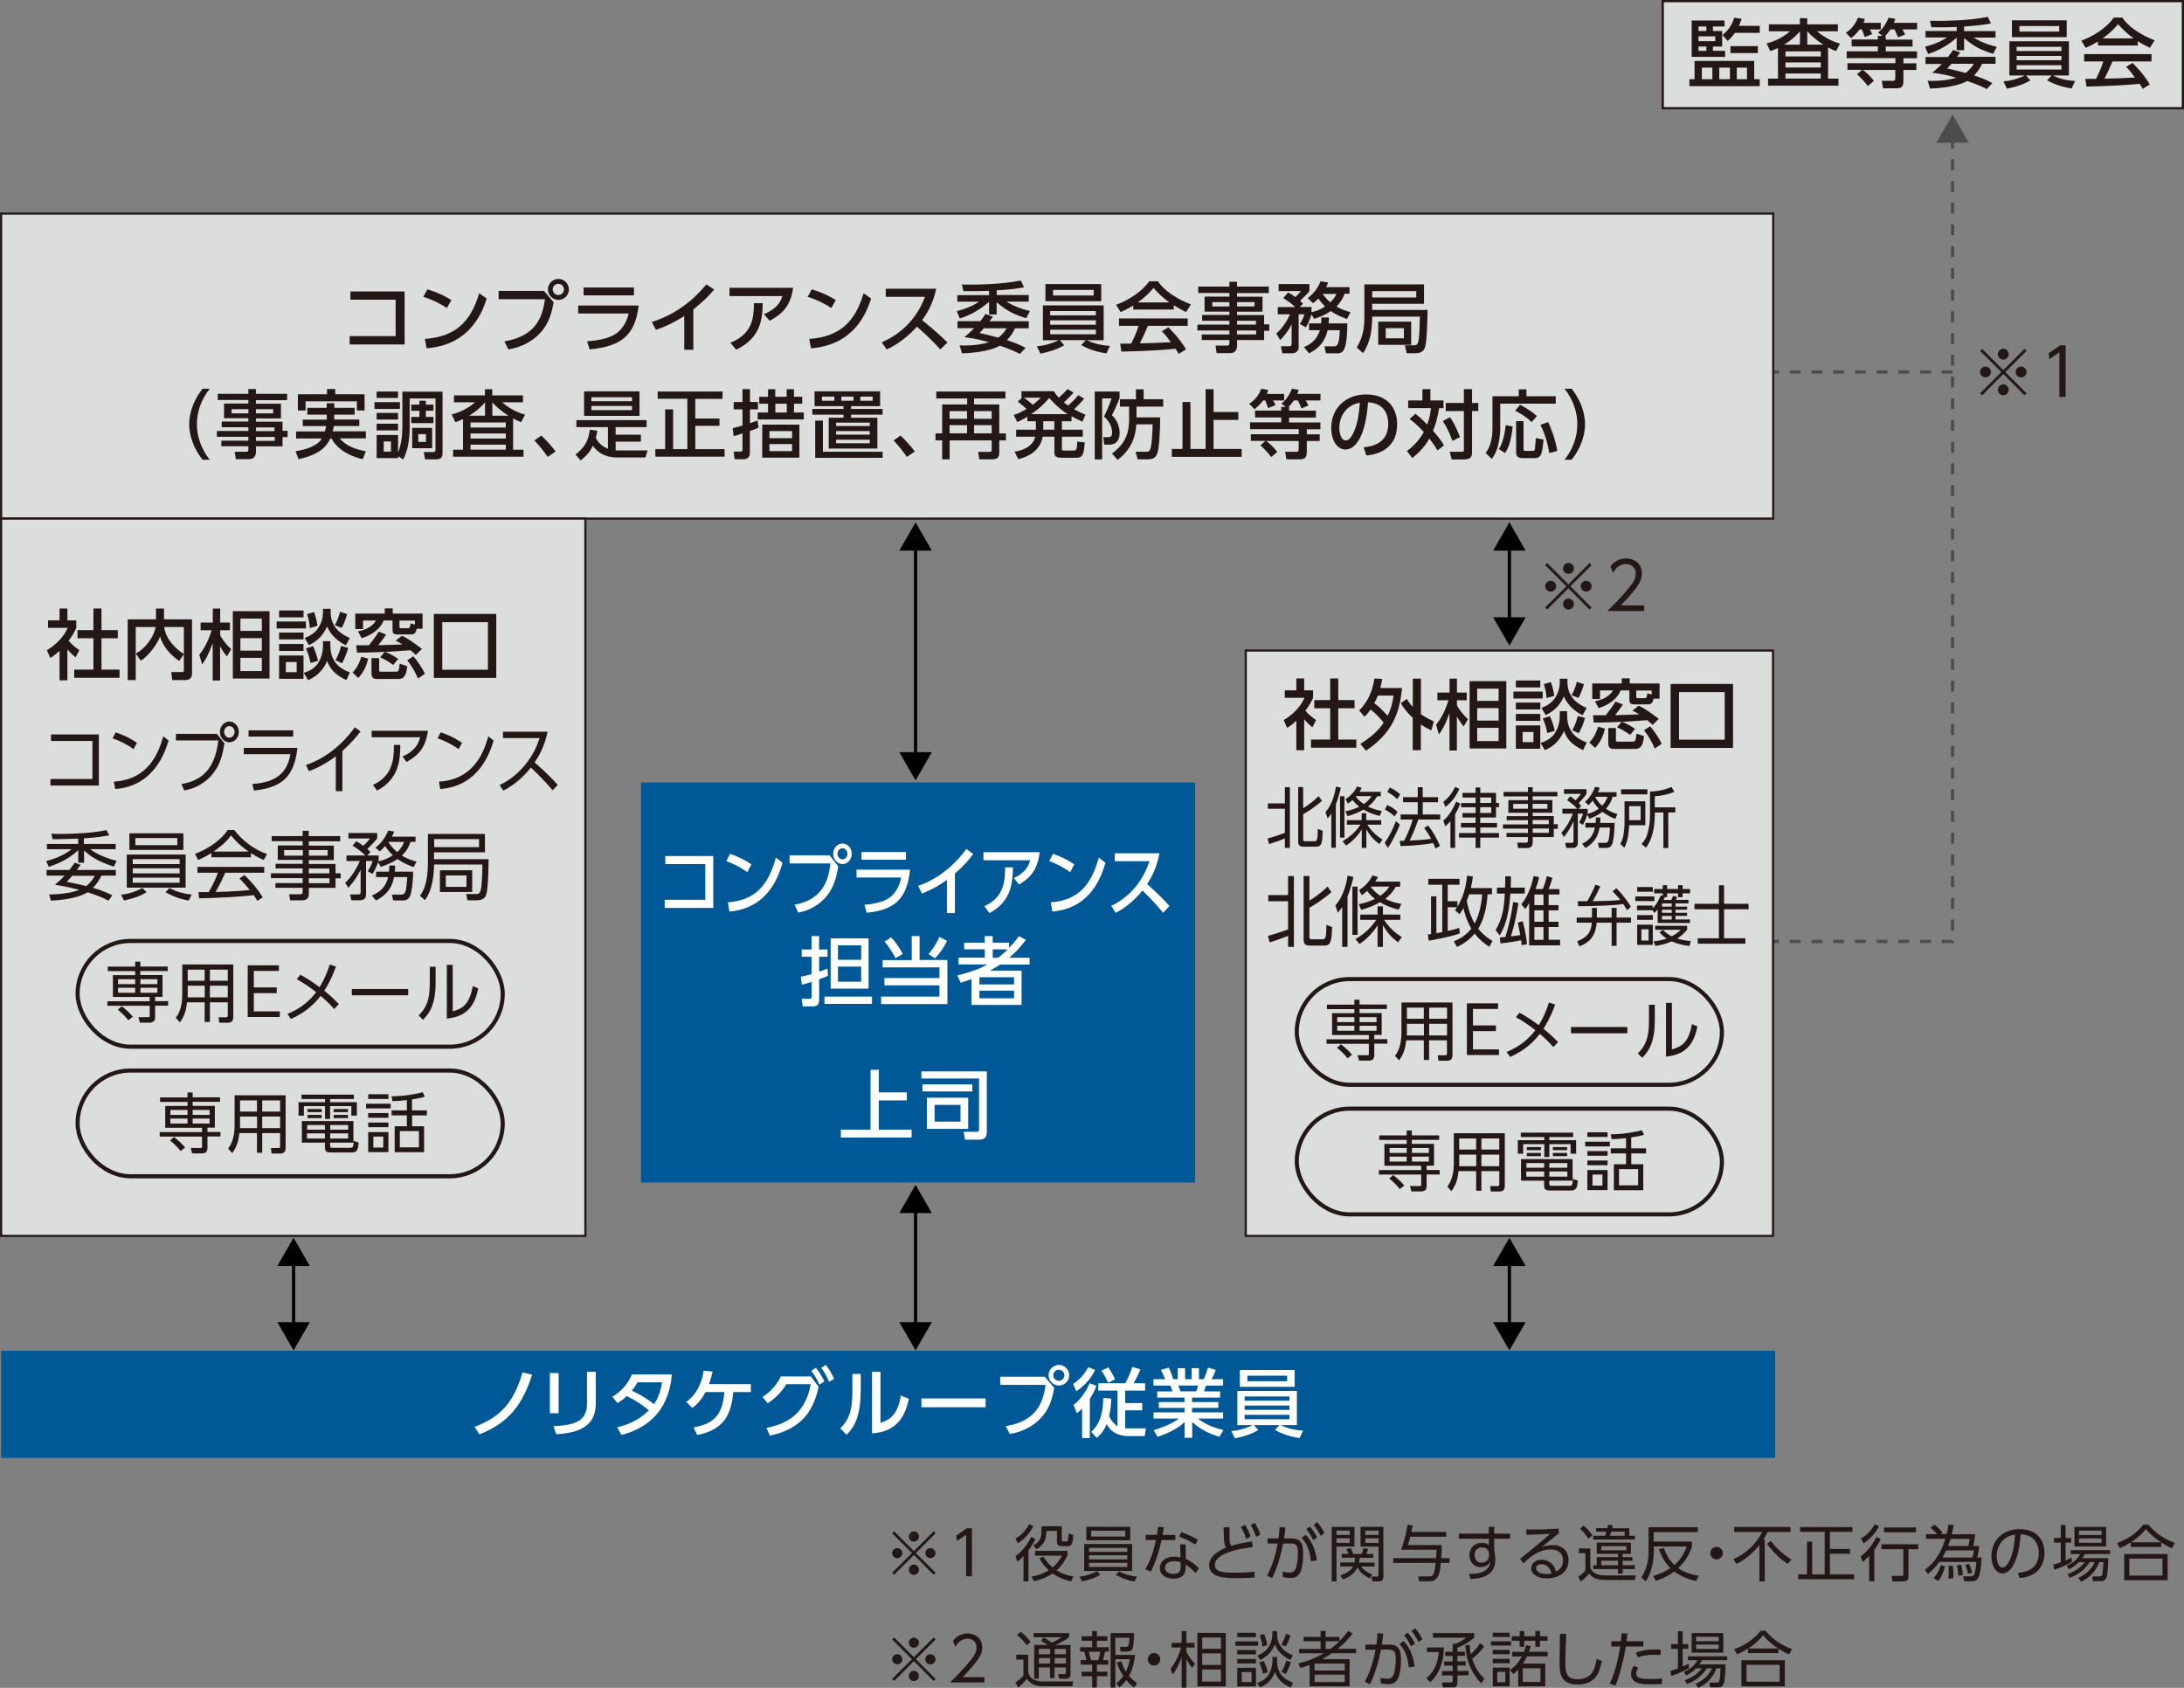 <?xml version="1.0" encoding="UTF-8"?>
<svg id="_レイヤー_2" data-name="レイヤー 2" xmlns="http://www.w3.org/2000/svg" viewBox="0 0 233.29 180.27">
  <rect x="0" y="0" width="233.29" height="180.27" fill="#808080" stroke="none"/>
  <defs>
    <style>
      .cls-1 {
        fill: #005896;
      }

      .cls-2 {
        fill: #fff;
      }

      .cls-3 {
        stroke-width: .23px;
      }

      .cls-3, .cls-4, .cls-5, .cls-6, .cls-7 {
        stroke-miterlimit: 10;
      }

      .cls-3, .cls-6, .cls-7 {
        stroke: #231815;
      }

      .cls-3, .cls-7 {
        fill: #dcdddd;
      }

      .cls-8 {
        fill: #4d4d4d;
      }

      .cls-4 {
        stroke: #4d4d4d;
        stroke-dasharray: 1.16 1.16;
        stroke-width: .35px;
      }

      .cls-4, .cls-5, .cls-6 {
        fill: none;
      }

      .cls-9 {
        fill: #231815;
      }

      .cls-5 {
        stroke: #000;
        stroke-width: .35px;
      }

      .cls-6 {
        stroke-width: .44px;
      }

      .cls-7 {
        stroke-width: .24px;
      }
    </style>
  </defs>
  <g id="_本文" data-name="本文">
    <g>
      <g>
        <polyline class="cls-4" points="177.26 100.55 208.57 100.55 208.57 14.74"/>
        <polygon class="cls-8" points="210.31 15.25 208.57 12.23 206.83 15.25 210.31 15.25"/>
      </g>
      <line class="cls-4" x1="177.26" y1="39.73" x2="208.57" y2="39.73"/>
      <rect class="cls-3" x=".12" y="22.81" width="189.29" height="32.58"/>
      <rect class="cls-3" x=".12" y="55.39" width="62.41" height="76.61"/>
      <rect class="cls-3" x="133.07" y="69.48" width="56.32" height="62.52"/>
      <rect class="cls-1" x=".12" y="144.27" width="189.49" height="11.44"/>
      <g>
        <path class="cls-2" d="M50.69,152.39c2.72-1.01,4.17-2.54,5.13-5.81l1.02.25c-.99,3.02-2.35,5.1-5.63,6.36l-.52-.8Z"/>
        <path class="cls-2" d="M59.67,150.94h-.93v-4.29h.93v4.29ZM63.64,149.9c0,2.7-2.21,3.14-4.22,3.29l-.3-.86c2.11-.12,3.58-.45,3.58-2.37v-3.44h.94v3.37Z"/>
        <path class="cls-2" d="M65.4,149.19c.96-.59,1.65-1.34,2.1-2.39h4.27c-.13,1.27-.53,5.21-5.39,6.46l-.45-.82c2.01-.46,3.07-1.49,3.37-1.82-.66-.55-1.3-.99-2.35-1.52-.22.21-.46.43-.98.76l-.58-.68ZM68.11,147.63c-.29.48-.45.69-.62.9.34.16,1.44.68,2.37,1.45.41-.62.7-1.29.86-2.34h-2.62Z"/>
        <path class="cls-2" d="M74.08,152.46c1.68-.34,3.09-.87,3.29-3.78h-2.01c-.26.49-.62,1.09-1.4,1.69l-.65-.63c1.1-.83,1.63-1.94,1.86-3.35l.95.1c-.11.49-.19.8-.39,1.34h4.47v.85h-1.88c-.21,2.46-1.02,4.02-3.84,4.59l-.4-.81Z"/>
        <path class="cls-2" d="M81.88,152.5c3.16-.58,4.29-2.41,4.72-4.66h-2.6c-.5.78-1.09,1.44-1.98,2.04l-.57-.67c.58-.38,1.4-1.05,1.96-2.2h3.21l.83,1.11c-.47,2.08-1.46,4.45-5.21,5.21l-.37-.83ZM87.15,146.08c.39.48.58.82.91,1.46l-.53.35c-.28-.62-.49-.97-.87-1.48l.49-.33ZM88.22,145.78c.38.5.56.82.88,1.47l-.53.34c-.28-.62-.44-.94-.85-1.5l.5-.32Z"/>
        <path class="cls-2" d="M91.93,148.63c0,2.78-.78,3.91-1.5,4.61l-.67-.67c.78-.82,1.29-1.66,1.29-3.85v-1.98h.89v1.9ZM94.04,151.98c.87-.33,1.83-.69,2.19-2.93l.86.36c-.38,1.62-1.07,3.47-3.94,3.69v-6.58h.9v5.47Z"/>
        <path class="cls-2" d="M105.28,149.36v.94h-6.86v-.94h6.86Z"/>
        <path class="cls-2" d="M111.59,147.04l1.02,1.18c-.22,1.19-.49,2.13-1.28,3.07-.47.56-1.55,1.55-3.47,1.87l-.42-.84c3.16-.53,3.97-2.34,4.25-4.41h-4.85v-.87h4.74ZM114.21,146.88c0,.62-.5,1.1-1.1,1.1s-1.1-.49-1.1-1.1.5-1.1,1.1-1.1,1.1.49,1.1,1.1ZM112.51,146.88c0,.33.26.59.59.59s.59-.26.59-.59-.26-.59-.59-.59-.59.26-.59.59Z"/>
        <path class="cls-2" d="M114.63,147.81c.62-.38,1.26-1.09,1.61-1.79l.73.29c-.31.71-.97,1.6-2,2.28l-.34-.78ZM117.12,148.01c-.09.23-.25.68-.71,1.41v4.17h-.82v-3.15c-.28.3-.39.37-.56.49l-.36-.88c.58-.42,1.28-1.25,1.72-2.31l.73.27ZM118.7,149.37c-.02.65-.08,1.25-.23,1.9.26.5.6.88.9,1.06v-3.81h-2.05v-.78h2.87c.21-.35.58-1.14.76-1.75l.85.26c-.09.25-.26.71-.71,1.49h1.23v.78h-2.13v1.33h1.82v.78h-1.82v1.92h2.21l-.13.83h-1.72c-.99,0-1.82-.33-2.34-1.27-.35.86-.83,1.26-1.06,1.46l-.59-.64c.51-.47,1.27-1.31,1.29-3.62l.85.06ZM118.38,146.04c.26.36.54.86.73,1.27l-.73.38c-.19-.44-.51-.98-.73-1.3l.73-.34Z"/>
        <path class="cls-2" d="M130.24,153.46c-.86-.29-1.87-.65-2.89-1.58v1.68h-.81v-1.67c-.51.45-1.2.99-2.89,1.57l-.42-.71c1.65-.5,2.34-.98,2.7-1.24h-2.71v-.66h3.31v-.48h-2.75v-.62h2.75v-.48h-2.92v-.66h1.62c-.03-.13-.14-.5-.22-.62h-1.8v-.69h1.26c-.06-.12-.31-.66-.46-.99l.83-.24c.2.38.32.7.48,1.23h.49v-1.17h.78v1.17h.7v-1.17h.78v1.17h.52c.15-.33.35-.89.44-1.23l.83.24c-.02.07-.2.57-.44.99h1.23v.69h-1.82c-.04.1-.19.54-.22.62h1.72v.66h-3v.48h2.81v.62h-2.81v.48h3.32v.66h-2.71c.94.7,1.77.99,2.75,1.23l-.46.73ZM127.78,148.6c.06-.13.12-.3.19-.62h-2.1c.04.09.18.53.22.62h1.68Z"/>
        <path class="cls-2" d="M138.82,153.59c-.46-.06-1.5-.24-2.63-.86l.49-.52h-2.74l.47.53c-.73.42-1.52.69-2.5.88l-.38-.78c1.06-.08,1.9-.43,2.29-.63h-1.65v-3.65h6.36v3.65h-1.73c.33.18,1.21.53,2.39.59l-.37.79ZM138.29,146.32v1.8h-5.85v-1.8h5.85ZM132.95,149.15v.45h4.79v-.45h-4.79ZM132.95,150.12v.46h4.79v-.46h-4.79ZM132.95,151.11v.47h4.79v-.47h-4.79ZM133.24,146.93v.59h4.25v-.59h-4.25Z"/>
      </g>
      <rect class="cls-7" x="177.61" y=".12" width="55.56" height="11.44"/>
      <g>
        <path class="cls-9" d="M187.38,6.51v1.95h.59v.74h-7.51v-.74h.55v-1.95h6.36ZM180.7,2.19h3.51v.64h-1.24v.48h.99v1.66h-.99v.46h1.3v.64h-3.57v-3.89ZM181.43,2.83v.48h.84v-.48h-.84ZM181.43,3.88v.52h1.79v-.52h-1.79ZM181.43,4.97v.46h.84v-.46h-.84ZM181.79,7.22v1.24h1.12v-1.24h-1.12ZM183.65,7.22v1.24h1.14v-1.24h-1.14ZM186.03,2.01c-.06.2-.14.46-.28.75h2.22v.75h-2.65c-.34.48-.58.68-.78.86l-.54-.63c.67-.58.97-1.02,1.25-1.85l.78.12ZM187.77,4.93v.74h-2.93v-.74h2.93ZM185.52,7.22v1.24h1.09v-1.24h-1.09Z"/>
        <path class="cls-9" d="M195.28,8.4h1.1v.75h-7.52v-.75h1.06v-3.27c-.28.13-.45.2-.83.33l-.38-.83c.38-.1,1.41-.36,2.5-1.29h-2.26v-.74h3.31v-.66h.78v.66h3.28v.74h-2.23c.31.26,1.19.98,2.46,1.32l-.43.8c-.26-.1-.45-.18-.85-.39v3.33ZM192.27,4.77v-1.43c-.23.26-.7.82-1.7,1.43h1.7ZM194.49,5.49h-3.77v.54h3.77v-.54ZM194.49,6.67h-3.77v.54h3.77v-.54ZM194.49,7.85h-3.77v.54h3.77v-.54ZM194.77,4.77c-1.02-.66-1.43-1.11-1.72-1.43v1.43h1.72Z"/>
        <path class="cls-9" d="M198.65,3.14c-.34.46-.69.75-.91.94l-.57-.58c.73-.48,1.08-1.06,1.28-1.61l.75.13c-.03.13-.07.24-.15.42h1.85v.7h-1.18c.18.3.22.42.26.5l-.8.32c-.06-.21-.21-.63-.3-.82h-.22ZM201.09,3.84l-.48-.36c.47-.39.79-.79,1.12-1.59l.73.12c-.05.14-.08.23-.16.43h2.48v.7h-1.58c.18.3.21.35.3.54l-.75.31c-.14-.36-.35-.78-.38-.85h-.44c-.14.21-.3.44-.56.7h.06v.39h2.86v.74h-2.86v.52h3.34v.73h-1.45v.54h1.38v.71h-1.38v1.03c0,.44,0,.93-.68.93h-1.5l-.13-.8h1.2c.15,0,.24-.04.24-.28v-.88h-3.46c.18.11.81.66,1.17,1.17l-.64.55c-.11-.15-.62-.81-1.16-1.25l.54-.48h-1.56v-.71h5.12v-.54h-5.2v-.73h3.33v-.52h-2.8v-.74h2.8v-.39h.5Z"/>
        <path class="cls-9" d="M209.01,2.88c-.54.02-1.35.05-2.71.03l-.14-.7c.33.02.58.02.98.02.2,0,3.19,0,5.19-.43l.34.7c-.49.1-1.23.23-2.87.33v.49h3.36v.69h-2.34c.8.49,1.55.78,2.46.99l-.37.75c-1.17-.36-2.01-.73-3.11-1.68v1.29h-.79v-1.33c-1.29,1.13-2.48,1.55-3.06,1.74l-.32-.78c1.34-.34,2.03-.78,2.33-.99h-2.28v-.69h3.33v-.45ZM209.4,5.59c-.1.14-.12.17-.35.48h4.11v.74h-1.44c-.12.26-.34.71-.85,1.25,1.15.37,1.59.62,1.95.82l-.6.63c-.34-.18-.96-.48-2.09-.86-1.25.71-3.51.79-3.97.81l-.25-.84c.23.02.37.02.56.02,1.28,0,2.16-.24,2.51-.34-1.29-.38-2.17-.48-2.58-.53.19-.16.55-.45,1.03-.94h-1.75v-.74h2.4c.26-.34.41-.55.54-.76l.78.28ZM208.45,6.81c-.23.27-.32.36-.46.5.5.11,1.14.26,1.97.48.54-.4.75-.77.87-.98h-2.38Z"/>
        <path class="cls-9" d="M221.29,9.44c-.46-.06-1.5-.24-2.63-.86l.49-.52h-2.74l.47.53c-.73.42-1.52.69-2.5.88l-.38-.78c1.06-.08,1.9-.43,2.29-.63h-1.65v-3.65h6.36v3.65h-1.73c.33.18,1.21.53,2.39.59l-.37.79ZM220.76,2.17v1.8h-5.85v-1.8h5.85ZM215.41,5v.45h4.79v-.45h-4.79ZM215.41,5.97v.46h4.79v-.46h-4.79ZM215.41,6.96v.47h4.79v-.47h-4.79ZM215.71,2.78v.59h4.25v-.59h-4.25Z"/>
        <path class="cls-9" d="M224.11,4.42c-.61.38-.98.54-1.32.69l-.47-.77c1.29-.45,2.78-1.43,3.46-2.46h.92c.58.91,1.87,1.81,3.45,2.43l-.51.8c-.34-.17-.8-.4-1.29-.71v.46h-4.25v-.43ZM228.88,9.49c-.1-.18-.14-.26-.33-.54-1.09.11-2.89.24-5.68.3l-.12-.83c.17,0,.9,0,1.14,0,.21-.39.61-1.26.78-1.86h-2.05v-.78h7.2v.78h-4.17c-.27.65-.58,1.33-.86,1.84,1.5-.03,1.66-.04,3.26-.12-.39-.52-.59-.79-.94-1.14l.68-.42c.25.24,1.16,1.14,1.85,2.3l-.78.48ZM227.91,4.1c-.86-.61-1.47-1.3-1.66-1.52-.32.38-.75.87-1.65,1.52h3.31Z"/>
      </g>
      <g>
        <line class="cls-5" x1="97.8" y1="58.3" x2="97.8" y2="80.84"/>
        <polygon points="96.06 58.81 97.8 55.79 99.54 58.81 96.06 58.81"/>
        <polygon points="96.06 80.33 97.8 83.34 99.54 80.33 96.06 80.33"/>
      </g>
      <g>
        <line class="cls-5" x1="97.8" y1="141.72" x2="97.8" y2="129.05"/>
        <polygon points="99.54 141.21 97.8 144.23 96.06 141.21 99.54 141.21"/>
        <polygon points="99.54 129.56 97.8 126.55 96.06 129.56 99.54 129.56"/>
      </g>
      <g>
        <line class="cls-5" x1="161.23" y1="58.3" x2="161.23" y2="66.44"/>
        <polygon points="159.49 58.81 161.23 55.79 162.97 58.81 159.49 58.81"/>
        <polygon points="159.49 65.93 161.23 68.95 162.97 65.93 159.49 65.93"/>
      </g>
      <g>
        <line class="cls-5" x1="31.36" y1="134.71" x2="31.36" y2="141.72"/>
        <polygon points="29.62 135.22 31.36 132.2 33.1 135.22 29.62 135.22"/>
        <polygon points="29.62 141.21 31.36 144.23 33.1 141.21 29.62 141.21"/>
      </g>
      <g>
        <line class="cls-5" x1="161.23" y1="134.71" x2="161.23" y2="141.72"/>
        <polygon points="159.49 135.22 161.23 132.2 162.97 135.22 159.49 135.22"/>
        <polygon points="159.49 141.21 161.23 144.23 162.97 141.21 159.49 141.21"/>
      </g>
      <g>
        <path class="cls-9" d="M43.22,31.14v5.65h-5.87v-.89h4.91v-3.89h-4.83v-.88h5.79Z"/>
        <path class="cls-9" d="M47.74,32.9c-.52-.35-1.31-.8-2.53-1.2l.44-.8c1.37.42,2.18.9,2.57,1.15l-.49.85ZM45.38,36.2c3.24-.24,4.87-1.76,5.81-4.88l.8.57c-.44,1.31-1.65,4.93-6.42,5.31l-.19-1Z"/>
        <path class="cls-9" d="M58.1,31.07l1.04,1.21c-.23,1.21-.5,2.18-1.3,3.13-.48.57-1.58,1.58-3.54,1.91l-.42-.86c3.22-.54,4.05-2.39,4.33-4.5h-4.95v-.89h4.83ZM60.77,30.91c0,.63-.51,1.12-1.12,1.12s-1.12-.5-1.12-1.12.51-1.12,1.12-1.12,1.12.5,1.12,1.12ZM59.04,30.91c0,.33.27.6.6.6s.6-.27.6-.6-.27-.6-.6-.6-.6.26-.6.6Z"/>
        <path class="cls-9" d="M68.22,32.63c-.38,3.2-1.86,4.36-5.24,4.69l-.27-.87c1.42-.09,2.39-.37,3.02-.77.45-.28,1.17-.99,1.42-2.2h-5.39v-.85h6.46ZM67.72,30.71v.84h-5.38v-.84h5.38Z"/>
        <path class="cls-9" d="M74.06,37.36h-.97v-3.61c-1.34.85-2.2,1.19-3.02,1.47l-.45-.83c2.31-.71,4.3-2.14,5.83-4.02l.83.56c-.64.75-1.16,1.27-2.22,2.12v4.3Z"/>
        <path class="cls-9" d="M84.72,30.74c-.28,2.03-1.24,2.84-2.51,3.52l-.61-.7c1.41-.61,1.77-1.29,1.97-1.94h-5.65v-.88h6.79ZM78.02,36.61c2.23-.93,2.52-2.44,2.51-4.23h.94c-.03,1.64-.18,3.71-2.84,4.97l-.61-.74Z"/>
        <path class="cls-9" d="M88.8,32.9c-.52-.35-1.31-.8-2.53-1.2l.44-.8c1.37.42,2.18.9,2.57,1.15l-.49.85ZM86.44,36.2c3.24-.24,4.87-1.76,5.81-4.88l.8.57c-.44,1.31-1.65,4.93-6.42,5.31l-.19-1Z"/>
        <path class="cls-9" d="M100.01,30.84c-.38,1.66-.98,2.62-1.51,3.37.46.35,1.49,1.17,2.71,2.37l-.77.74c-.38-.42-1.08-1.19-2.49-2.43-1.12,1.22-2.25,1.99-3.24,2.43l-.53-.76c.97-.42,3.42-1.64,4.63-4.86h-4.2v-.86h5.4Z"/>
        <path class="cls-9" d="M105.66,31.06c-.55.02-1.38.05-2.76.03l-.15-.71c.33.02.59.02,1,.02.2,0,3.25,0,5.29-.44l.35.72c-.5.1-1.25.24-2.92.33v.5h3.42v.7h-2.39c.81.5,1.58.79,2.51,1.01l-.38.77c-1.2-.37-2.05-.74-3.17-1.71v1.31h-.81v-1.35c-1.32,1.15-2.53,1.58-3.12,1.78l-.33-.79c1.37-.35,2.07-.79,2.38-1.01h-2.32v-.7h3.39v-.46ZM106.06,33.82c-.1.14-.12.17-.36.49h4.19v.75h-1.47c-.12.26-.34.72-.86,1.27,1.17.38,1.62.63,1.99.83l-.61.64c-.35-.18-.98-.49-2.13-.88-1.28.72-3.58.81-4.05.82l-.25-.86c.24.02.38.02.57.02,1.3,0,2.2-.24,2.56-.35-1.31-.38-2.21-.49-2.63-.54.2-.16.56-.46,1.05-.96h-1.78v-.75h2.44c.27-.34.42-.56.55-.77l.79.29ZM105.09,35.06c-.24.28-.33.37-.46.51.51.11,1.17.26,2,.49.55-.41.77-.78.89-1h-2.43Z"/>
        <path class="cls-9" d="M118.17,37.74c-.47-.07-1.53-.24-2.68-.88l.5-.53h-2.79l.48.54c-.74.43-1.55.7-2.54.9l-.39-.79c1.08-.08,1.93-.44,2.33-.64h-1.68v-3.72h6.49v3.72h-1.77c.33.18,1.23.54,2.44.6l-.38.81ZM117.63,30.34v1.83h-5.96v-1.83h5.96ZM112.18,33.22v.46h4.88v-.46h-4.88ZM112.18,34.21v.47h4.88v-.47h-4.88ZM112.18,35.22v.48h4.88v-.48h-4.88ZM112.49,30.96v.6h4.33v-.6h-4.33Z"/>
        <path class="cls-9" d="M121.04,32.63c-.62.39-.99.55-1.34.7l-.48-.78c1.31-.46,2.84-1.46,3.53-2.51h.94c.6.93,1.91,1.85,3.52,2.48l-.52.81c-.34-.17-.81-.41-1.31-.73v.46h-4.33v-.44ZM125.9,37.8c-.1-.18-.15-.27-.33-.55-1.12.11-2.94.25-5.79.3l-.12-.85c.17,0,.91,0,1.17,0,.21-.4.62-1.29.79-1.9h-2.09v-.79h7.34v.79h-4.25c-.28.66-.59,1.35-.87,1.87,1.52-.03,1.69-.04,3.32-.12-.4-.53-.6-.81-.96-1.17l.69-.42c.25.24,1.18,1.17,1.89,2.35l-.79.49ZM124.91,32.3c-.88-.62-1.5-1.33-1.69-1.55-.33.39-.77.89-1.68,1.55h3.37Z"/>
        <path class="cls-9" d="M135.53,31.3h-3.39v.39h2.72v1.6h-2.72v.36h2.89v.99h.55v.69h-.55v.99h-2.89v.59c0,.42-.21.81-.71.81h-1.47l-.12-.81h1.23c.22,0,.25-.07.25-.25v-.34h-2.95v-.6h2.95v-.42h-3.42v-.63h3.42v-.41h-2.91v-.62h2.91v-.36h-2.65v-1.6h2.65v-.39h-3.33v-.68h3.33v-.52h.82v.52h3.39v.68ZM131.32,32.27h-1.83v.46h1.83v-.46ZM134.01,32.27h-1.87v.46h1.87v-.46ZM134.16,34.26h-2.02v.41h2.02v-.41ZM134.18,35.3h-2.05v.42h2.05v-.42Z"/>
        <path class="cls-9" d="M140.08,33.6c-.21.73-.48,1.17-.59,1.36l-.65-.36c.11-.16.38-.58.5-1.03h-.62v3.52c0,.31-.2.65-.75.65h-.99l-.16-.76h.87c.16,0,.28-.04.28-.22v-2.13c-.41.82-.85,1.3-1.23,1.69l-.41-.71c.62-.48,1.17-1.38,1.47-2.04h-1.31v-.77h1.86c-.5-.46-.54-.48-1.27-.97l.51-.59c.24.12.4.2.77.49.42-.39.51-.52.59-.64h-2.37v-.75h3.29v.75c-.15.2-.2.27-1,1.04.15.13.2.18.31.3l-.34.36h1.25v.55c.12-.02.78-.15,1.45-.6-.16-.17-.42-.44-.72-.86-.26.28-.41.38-.57.5l-.57-.55c.58-.39,1.2-1.18,1.36-1.79l.82.13c-.05.17-.1.3-.2.5h2.49v.7h-.53c-.07.2-.24.73-.86,1.37.64.37,1.15.5,1.5.6l-.38.73c-.77-.28-1.28-.53-1.73-.85-.7.48-1.32.69-1.78.83l-.29-.48ZM141.12,34.54c.02-.27.02-.42.03-.63h.8c0,.19,0,.31-.03.63h2c0,.17,0,1.8-.27,2.59-.2.61-.59.61-.9.61h-1.11l-.17-.75h.99c.18,0,.32,0,.44-.26.14-.29.17-.72.22-1.46h-1.31c-.24,1.08-.81,1.89-1.98,2.47l-.55-.67c.37-.16,1.34-.55,1.7-1.8h-1.15v-.73h1.29ZM141.28,31.39c.36.5.64.75.83.9.46-.46.59-.76.64-.9h-1.47Z"/>
        <path class="cls-9" d="M146.58,33.83c-.03,1.52-.2,2.71-.98,3.89l-.68-.61c.79-1.26.82-2.43.82-3.5v-3.24h6.37v2.08h-5.54v.65h5.92c-.02,1.21-.08,3.33-.25,3.9-.05.19-.2.73-1.01.73h-.97l-.19-.85h.95c.2,0,.42,0,.5-.5.09-.62.1-.82.15-2.56h-5.09ZM146.58,31.09v.68h4.7v-.68h-4.7ZM150.74,34.35v2.48h-3.52v-2.48h3.52ZM148.02,35.05v1.08h1.94v-1.08h-1.94Z"/>
        <path class="cls-9" d="M21.64,49.1c-1.35-1.7-1.43-3.29-1.43-3.79s.08-2.09,1.43-3.79h.76c-.86,1.09-1.37,2.41-1.37,3.79s.52,2.7,1.37,3.79h-.76Z"/>
        <path class="cls-9" d="M30.67,42.74h-3.33v.38h2.67v1.57h-2.67v.35h2.84v.97h.54v.68h-.54v.98h-2.84v.58c0,.42-.21.79-.7.79h-1.45l-.12-.79h1.21c.22,0,.25-.06.25-.25v-.34h-2.89v-.59h2.89v-.42h-3.36v-.62h3.36v-.4h-2.85v-.61h2.85v-.35h-2.6v-1.57h2.6v-.38h-3.27v-.66h3.27v-.51h.81v.51h3.33v.66ZM26.53,43.7h-1.79v.45h1.79v-.45ZM29.18,43.7h-1.84v.45h1.84v-.45ZM29.32,45.65h-1.98v.4h1.98v-.4ZM29.35,46.67h-2.01v.42h2.01v-.42Z"/>
        <path class="cls-9" d="M35.7,44.28v.53h2.68v.69h-2.72c-.02.18-.06.34-.12.57h3.54v.75h-2.78c.66.86,1.86,1.21,2.78,1.37l-.33.86c-1.91-.46-2.93-1.4-3.34-2.22h-.13c-.28.61-.85,1.67-3.39,2.21l-.32-.84c.51-.09,1.54-.26,2.36-.86.21-.15.36-.38.44-.51h-2.74v-.75h3.07c.04-.13.08-.28.14-.57h-2.5v-.69h2.56v-.53h-2.07v-.73h2.07v-.5h.81v.5h2.17v.73h-2.17ZM34.93,41.55h.88v.56h3.13v1.73h-.82v-.98h-5.48v.98h-.82v-1.73h3.11v-.56Z"/>
        <path class="cls-9" d="M42.72,42.95v.73h-2.72v-.73h2.72ZM42.52,48.93h-2.29v-2.47h2.29v1.85c.34-.79.46-1.83.46-2.67v-3.81h4.29v6.45c0,.42-.02.78-.68.78h-1.19l-.13-.78h.99c.24,0,.26-.14.26-.26v-5.46h-2.76v3.15c0,1.15-.18,2.38-.69,3.36l-.54-.35v.22ZM42.52,41.82v.68h-2.29v-.68h2.29ZM42.52,44.1v.71h-2.29v-.71h2.29ZM42.52,45.25v.72h-2.29v-.72h2.29ZM41.76,47.15h-.77v1.08h.77v-1.08ZM45.49,43.22h.81v.65h-.81v.66h.81v.66h-2.37v-.66h.87v-.66h-.87v-.65h.87v-.42h.69v.42ZM46.16,45.7v2.17h-2.13v-2.17h2.13ZM45.5,46.37h-.82v.83h.82v-.83Z"/>
        <path class="cls-9" d="M54.82,48.03h1.1v.75h-7.52v-.75h1.06v-3.27c-.28.13-.45.2-.83.33l-.38-.83c.38-.1,1.41-.36,2.5-1.29h-2.26v-.74h3.31v-.66h.78v.66h3.28v.74h-2.23c.31.26,1.19.98,2.46,1.32l-.43.8c-.26-.1-.45-.18-.85-.39v3.33ZM51.81,44.4v-1.43c-.23.26-.7.82-1.7,1.43h1.7ZM54.03,45.12h-3.77v.54h3.77v-.54ZM54.03,46.3h-3.77v.54h3.77v-.54ZM54.03,47.49h-3.77v.54h3.77v-.54ZM54.31,44.4c-1.02-.66-1.43-1.11-1.72-1.43v1.43h1.72Z"/>
        <path class="cls-9" d="M58.5,48.8c-.46-.68-.93-1.24-1.42-1.76l.74-.52c.54.49,1.18,1.23,1.53,1.7l-.85.58Z"/>
        <path class="cls-9" d="M69.18,48.09l-.24.77h-3.04c-1.76,0-2.45-1.09-2.57-1.26-.2.42-.46.92-1.31,1.57l-.54-.62c1.16-.92,1.36-1.63,1.53-2.66l.8.12c-.06.31-.09.48-.17.75.21.46.65.92,1.3,1.17v-2.31h-3.37v-.75h7.5v.75h-3.31v.81h2.7v.74h-2.7v.94h3.42ZM68.31,41.8v2.62h-5.92v-2.62h5.92ZM67.51,42.43h-4.34v.42h4.34v-.42ZM67.51,43.36h-4.34v.44h4.34v-.44Z"/>
        <path class="cls-9" d="M70.26,41.82h6.92v.78h-2.91v2.1h2.58v.78h-2.58v2.49h3.13v.8h-7.4v-.8h1.05v-4.25h.85v4.25h1.52v-5.38h-3.17v-.78Z"/>
        <path class="cls-9" d="M81.01,45.68c-.23.11-.29.14-.91.35v2.26c0,.22,0,.76-.71.76h-.92l-.1-.82h.65c.24,0,.29,0,.29-.21v-1.73c-.47.16-.64.22-.94.29l-.11-.84c.07,0,.92-.26,1.05-.29v-1.73h-.94v-.78h.94v-1.38h.8v1.38h.85v.78h-.85v1.48c.54-.18.6-.2.81-.29l.1.75ZM82.81,41.57v.81h1.22v-.81h.78v.81h.88v.74h-.88v.94h1.05v.74h-4.92v-.74h1.1v-.94h-.94v-.74h.94v-.81h.78ZM85.39,48.88h-3.97v-3.53h3.97v3.53ZM84.61,46.04h-2.42v.76h2.42v-.76ZM84.61,47.43h-2.42v.75h2.42v-.75ZM84.04,43.12h-1.22v.94h1.22v-.94Z"/>
        <path class="cls-9" d="M94.01,43.38h-3.1v.3h3.37v.61h-3.37v.33h2.81v3.29h-5.2v-3.29h1.58v-.33h-3.33v-.61h3.33v-.3h-3.09v-1.58h7v1.58ZM94.28,48.24v.66h-7.2v-3.98h.82v3.33h6.38ZM89.12,42.36h-1.32v.44h1.32v-.44ZM92.91,45.14h-3.6v.36h3.6v-.36ZM92.91,46.04h-3.6v.38h3.6v-.38ZM92.91,46.96h-3.6v.38h3.6v-.38ZM91.17,42.36h-1.3v.44h1.3v-.44ZM93.22,42.36h-1.32v.44h1.32v-.44Z"/>
        <path class="cls-9" d="M96.87,48.8c-.46-.68-.93-1.24-1.42-1.76l.74-.52c.54.49,1.18,1.23,1.53,1.7l-.85.58Z"/>
        <path class="cls-9" d="M107.39,42.56h-3.34v.64h2.69v3.09h.71v.75h-.71v1.31c0,.67-.38.71-.92.71h-1.21l-.13-.8h1.24c.21,0,.21-.11.21-.2v-1.02h-4.49v2.02h-.8v-2.02h-.71v-.75h.71v-3.09h2.67v-.64h-3.3v-.74h7.39v.74ZM101.43,43.91v.82h1.87v-.82h-1.87ZM101.43,45.41v.87h1.87v-.87h-1.87ZM104.05,43.91v.82h1.88v-.82h-1.88ZM104.05,45.41v.87h1.88v-.87h-1.88Z"/>
        <path class="cls-9" d="M115.8,42.58c-.16.2-.46.57-1.07,1.13.32.17.62.34,1.22.58l-.33.75c-.42-.2-.68-.32-1.16-.58v.53h-1.03v.9h2.23v.75h-2.23v1.29c0,.17.07.19.22.19h1.03c.34,0,.35-.2.39-.96l.81.1c-.12,1.13-.17,1.63-.87,1.63h-1.67c-.36,0-.71-.07-.71-.54v-1.71h-1.25c-.27,1.48-1.48,2.13-2.61,2.4l-.4-.81c1.24-.14,2.08-.83,2.2-1.59h-2.03v-.75h2.11v-.9h-.91v-.48c-.4.24-.65.37-1.07.57l-.39-.75c.44-.15.77-.3,1.38-.65-.14-.13-.53-.47-.94-.79l.46-.42h-.07v-.69h3.46c.2.32.32.47.53.7.39-.35.69-.64.93-.93l.64.38c-.31.37-.67.71-1.03,1.05.16.13.25.19.46.34.44-.4.78-.74,1.08-1.11l.63.37ZM109.37,42.47c.43.3.9.71.95.76.38-.29.57-.46.86-.76h-1.81ZM114.05,44.23c-.95-.58-1.67-1.38-1.98-1.73-.28.34-.77.94-1.92,1.73h3.89ZM112.62,44.99h-1.18v.9h1.18v-.9Z"/>
        <path class="cls-9" d="M116.94,41.82h2.65v.72c-.11.27-.46,1.13-.82,1.81.78.69.83,1.67.83,1.88,0,.74-.34,1.26-1.08,1.26h-.57l-.1-.8h.59c.34,0,.35-.37.35-.5,0-.61-.34-1.27-.86-1.69.28-.57.62-1.39.81-1.95h-1.01v6.52h-.79v-7.24ZM121.41,44.58h2.52c-.02,1.58-.1,3.21-.3,3.81-.21.66-.74.67-1.13.67h-.98l-.22-.81h1.13c.11,0,.3,0,.41-.21.21-.38.28-2.19.28-2.72h-1.73c-.1,1.3-.5,2.65-2.01,3.8l-.6-.68c1.14-.84,1.83-1.84,1.83-3.62v-1.39h-.98v-.79h1.71v-1.06h.82v1.06h2.09v.79h-2.85v1.14Z"/>
        <path class="cls-9" d="M129.63,41.57v2.43h2.65v.85h-2.65v3.1h3v.84h-7.46v-.84h1.14v-5.01h.85v5.01h1.62v-6.38h.86Z"/>
        <path class="cls-9" d="M134.92,42.77c-.34.46-.69.75-.91.94l-.57-.58c.73-.48,1.08-1.06,1.28-1.61l.75.13c-.03.13-.07.24-.15.42h1.85v.7h-1.18c.18.3.22.42.26.5l-.8.32c-.06-.21-.21-.63-.3-.82h-.22ZM137.36,43.47l-.48-.36c.47-.39.79-.79,1.12-1.59l.73.12c-.05.14-.08.23-.16.43h2.48v.7h-1.58c.18.3.21.35.3.54l-.75.31c-.14-.36-.35-.78-.38-.85h-.44c-.14.21-.3.44-.56.7h.06v.39h2.86v.74h-2.86v.52h3.34v.73h-1.45v.54h1.38v.71h-1.38v1.03c0,.44,0,.93-.68.93h-1.5l-.13-.8h1.2c.15,0,.24-.04.24-.28v-.88h-3.46c.18.11.81.66,1.17,1.17l-.64.55c-.11-.15-.62-.81-1.16-1.25l.54-.48h-1.56v-.71h5.12v-.54h-5.2v-.73h3.33v-.52h-2.8v-.74h2.8v-.39h.5Z"/>
        <path class="cls-9" d="M145.66,47.77c.85-.08,2.63-.37,2.63-2.51,0-.89-.37-2.21-2.16-2.29-.25,3.56-1.31,5.04-2.41,5.04-.93,0-1.52-1.06-1.52-2.29,0-2.25,1.66-3.59,3.72-3.59,2.49,0,3.32,1.66,3.32,3.17,0,3.02-2.71,3.29-3.28,3.35l-.3-.86ZM143.06,45.73c0,.46.17,1.31.69,1.31.3,0,.53-.27.72-.62.54-.99.7-2.21.79-3.41-1.44.26-2.2,1.41-2.2,2.73Z"/>
        <path class="cls-9" d="M151.18,44.18c.24.19.67.54,1.27,1.16.14-.38.3-.87.41-1.75h-2.44v-.82h1.52v-1.21h.85v1.21h1.4v.82h-.46c-.19,1.12-.41,1.82-.66,2.41.34.39.89,1.04,1.17,1.57l-.69.54c-.16-.27-.41-.68-.87-1.27-.58,1.04-1.33,1.68-1.82,2.08l-.58-.74c.34-.26,1.17-.88,1.81-2.04-.74-.81-1.23-1.18-1.52-1.39l.62-.56ZM154.89,44.56c.23.34.59.9,1.07,2.13l-.82.4c-.24-.7-.61-1.5-1.02-2.12l.77-.41ZM157.24,41.56v1.48h.67v.86h-.67v4.44c0,.62-.34.73-.95.73h-1.22l-.22-.82h1.25c.26,0,.27-.03.27-.2v-4.15h-1.94v-.86h1.94v-1.48h.86Z"/>
        <path class="cls-9" d="M162.23,41.58h.82v.74h3.13v.79h-5.93v2.69c0,.2-.02.9-.21,1.7-.18.77-.49,1.23-.69,1.52l-.65-.64c.22-.31.72-1.05.72-2.52v-3.54h2.81v-.74ZM161.58,45.56c-.18,1.79-.57,2.48-.81,2.83l-.66-.42c.23-.4.54-.96.73-2.56l.74.14ZM162.37,43.23c.5.25,1.19.67,1.8,1.2l-.56.66c-.63-.61-1.22-.95-1.77-1.22l.54-.65ZM161.95,44.98h.79v3c0,.18.1.18.25.18h.7c.19,0,.23-.07.26-.18.03-.14.06-.62.1-1.19l.83.16c-.15,1.48-.21,1.98-.98,1.98h-1.29c-.23,0-.66-.07-.66-.58v-3.37ZM165.37,45.08c.18.39.76,1.67.97,3.09l-.86.22c-.13-.98-.47-2.11-.94-3.02l.83-.29Z"/>
        <path class="cls-9" d="M167.12,49.1c.86-1.08,1.37-2.41,1.37-3.79s-.51-2.71-1.37-3.79h.76c1.29,1.62,1.43,3.17,1.43,3.79s-.14,2.17-1.43,3.79h-.76Z"/>
      </g>
      <g>
        <path class="cls-9" d="M139.31,80.13h-.84v-3.15c-.49.46-.73.6-.99.76l-.36-.83c1.04-.61,1.84-1.49,2.22-2.38h-2.1v-.8h1.23v-1.27h.84v1.27h.95v.8c-.14.31-.33.72-.82,1.38.42.47.61.61,1.14,1l-.39.77c-.38-.31-.6-.53-.88-.86v3.3ZM142.09,72.46h.86v2.31h1.74v.87h-1.74v3.35h1.93v.87h-4.84v-.87h2.05v-3.35h-1.7v-.87h1.7v-2.31Z"/>
        <path class="cls-9" d="M145.19,75.88c1.03-1.08,1.38-2.04,1.63-3.41l.82.04c-.04.29-.09.55-.2.97h2.32c-.27,2.96-1.22,4.91-3.85,6.7l-.6-.73c1.42-.89,2.06-1.62,2.49-2.26-.44-.58-.86-.98-1.4-1.41-.26.39-.46.59-.65.77l-.56-.67ZM147.18,74.29c-.07.17-.19.46-.38.82.52.38.62.49,1.43,1.34.4-.82.54-1.56.63-2.16h-1.68ZM150.27,74.64c.14.23.29.48.64.86v-3.02h.87v3.8c.57.4,1.04.61,1.38.77l-.27.96c-.29-.14-.63-.3-1.12-.64v2.75h-.87v-3.46c-.78-.72-1.08-1.25-1.27-1.56l.64-.45Z"/>
        <path class="cls-9" d="M156.34,77.59c-.26-.33-.45-.59-.72-1.08v3.65h-.79v-3.98c-.51,1.38-.81,1.83-1.13,2.26l-.3-1.03c.24-.31.85-1.06,1.32-2.62h-1.18v-.82h1.3v-1.49h.79v1.49h1.04v.82h-1.04v.55c.17.31.56.93,1.18,1.47l-.46.77ZM160.9,79.94h-3.92v-7.19h3.92v7.19ZM160.08,73.55h-2.29v1.31h2.29v-1.31ZM160.08,75.63h-2.29v1.33h2.29v-1.33ZM160.08,77.74h-2.29v1.41h2.29v-1.41Z"/>
        <path class="cls-9" d="M164.79,73.86v.74h-3.13v-.74h3.13ZM164.53,72.68v.74h-2.61v-.74h2.61ZM164.53,75.04v.73h-2.61v-.73h2.61ZM164.53,76.25v.74h-2.61v-.74h2.61ZM164.53,77.48v2.49h-2.61v-2.49h2.61ZM163.8,78.18h-1.16v1.08h1.16v-1.08ZM167.4,75.97v.47c0,1.99,1.36,2.58,2.09,2.86l-.39.82c-1.26-.6-1.74-1.23-2.04-2.05-.34.78-.95,1.61-2.04,2.05l-.46-.77c.56-.18,1.14-.47,1.51-1.02.38-.57.54-1.27.54-1.85v-.52h.79ZM167.43,72.48v.37c0,1.62,1.13,2.38,2.05,2.76l-.43.78c-.59-.29-1.53-.9-2-2.01-.46,1.04-1.1,1.58-1.94,2l-.45-.77c.51-.19,1.06-.52,1.39-.99.36-.5.56-1.12.56-1.71v-.42h.81ZM165.27,78.29c-.06-.38-.15-.81-.47-1.56l.75-.24c.24.5.42,1.08.53,1.57l-.81.23ZM165.2,74.55c-.02-.37-.07-.8-.29-1.48l.75-.22c.24.62.33,1.26.36,1.47l-.82.24ZM167.88,74.25c.24-.42.46-.99.55-1.43l.76.25c-.06.21-.25.91-.59,1.47l-.72-.29ZM169.31,76.67c-.11.44-.42,1.24-.67,1.65l-.69-.33c.32-.55.51-1.19.59-1.52l.77.21Z"/>
        <path class="cls-9" d="M171.43,77.83c-.17.78-.5,1.47-1.05,2.05l-.61-.58c.64-.65.87-1.47.94-1.69l.72.21ZM176.63,74.63c-.07.29-.14.6-.59.6h-1.48c-.38,0-.51-.12-.51-.5v-.99h-.94c-.25.72-1.08,1.51-2.35,1.89l-.39-.73c1.34-.25,1.78-.92,1.93-1.16h-1.39v.92h-.83v-1.66h3.15v-.55h.85v.55h3.19v1.62h-.63ZM173.22,77.09c-.72.04-1.6.08-2.98.08l-.08-.78c.38,0,1.05,0,1.36,0,.61-.77.82-1.08,1.04-1.46l.79.31c-.25.4-.54.77-.83,1.14.45,0,2.03-.06,2.58-.08-.32-.2-.47-.28-.73-.4l.68-.53c.57.28.96.52,2.14,1.41l-.67.64c-.15-.14-.28-.27-.56-.5-.41.03-2.27.16-2.7.18.42.15.95.43,1.39.75l-.53.64c-.68-.51-1.17-.71-1.39-.81l.49-.59ZM171.79,77.76h.82v1.27c0,.13,0,.18.15.18h1.56c.38,0,.39-.02.49-.85l.8.26c-.13,1.37-.59,1.37-1.12,1.37h-2.04c-.31,0-.66-.02-.66-.6v-1.63ZM176.43,73.75h-1.65v.69c0,.11.05.13.15.13h.73c.22,0,.23-.06.31-.52l.46.13v-.43ZM176.25,77.57c.44.46.97,1.28,1.25,1.87l-.75.51c-.2-.54-.68-1.39-1.14-1.95l.64-.42Z"/>
        <path class="cls-9" d="M185.12,79.88h-6.67v-6.83h6.67v6.83ZM184.23,73.92h-4.88v5.08h4.88v-5.08Z"/>
      </g>
      <g>
        <path class="cls-9" d="M135.4,89.55c.66-.17,1.55-.48,1.85-.6v-2.57h-1.82v-.57h1.82v-1.74h.53v6.49h-.53v-1.01c-.13.06-1.01.4-1.69.6l-.16-.59ZM139.2,84.07v2.25c.19-.11.95-.58,1.65-1.29l.36.5c-.67.63-1.6,1.2-2.01,1.43v2.68c0,.16.04.21.23.21h.97c.23,0,.36,0,.36-1.32l.53.21c-.06,1.2-.08,1.69-.69,1.69h-1.39c-.14,0-.54,0-.54-.5v-5.87h.54Z"/>
        <path class="cls-9" d="M142.69,90.55h-.48v-3.66c-.17.27-.27.38-.4.52l-.23-.67c.84-.93,1.07-2.37,1.12-2.73l.53.12c-.08.32-.22,1-.54,1.8v4.61ZM143.14,85.04h.47v4.42h-.47v-4.42ZM143.41,89.85c.98-.56,1.59-1.27,1.91-1.77h-1.45v-.48h1.58v-.75h.49v.75h1.6v.48h-1.49c.23.37.78,1.08,1.63,1.59l-.35.48c-.62-.48-.97-.87-1.38-1.57v1.98h-.49v-1.98c-.43.71-1.01,1.29-1.67,1.73l-.37-.45ZM147.38,87.15c-.77-.19-1.29-.43-1.73-.68-.47.27-.98.49-1.71.7l-.23-.52c.35-.07.86-.18,1.48-.48-.42-.34-.59-.57-.71-.73-.21.2-.35.29-.5.39l-.25-.48c.43-.27.92-.7,1.23-1.35l.5.15c-.08.15-.12.24-.25.42h2.28v.48h-.39c-.13.22-.38.65-.97,1.1.68.34,1.23.42,1.48.46l-.24.55ZM144.82,85.08c.09.12.34.45.86.8.53-.38.72-.68.82-.85h-1.65l-.03.04Z"/>
        <path class="cls-9" d="M147.91,90.01c.5-.67.88-1.49,1.2-2.3l.42.36c-.26.67-.79,1.81-1.28,2.48l-.35-.54ZM148.96,87.21c-.3-.31-.57-.51-1.03-.74l.25-.49c.4.16.8.44,1.1.72l-.32.51ZM149.25,85.36c-.31-.33-.8-.64-1.07-.77l.28-.48c.3.14.72.38,1.11.73l-.33.52ZM152.54,88.14c.53.71.87,1.28,1.28,2.2l-.48.29c-.08-.2-.13-.34-.26-.59-.3.06-1.52.28-3.48.32l-.08-.56h.47c.38-.74.79-1.76.91-2.27h-1.29v-.54h1.83v-1.31h-1.57v-.54h1.57v-1.06h.53v1.06h1.64v.54h-1.64v1.31h1.87v.54h-2.34c-.25.77-.7,1.81-.92,2.25.6-.03,1.59-.08,2.29-.19,0,0-.38-.7-.74-1.15l.43-.29Z"/>
        <path class="cls-9" d="M154.16,87.65c.25-.2.82-.7,1.38-2.03l.43.2c-.08.22-.19.58-.54,1.15v3.59h-.5v-2.87c-.24.3-.38.42-.55.56l-.21-.61ZM154.17,85.63c.73-.51,1.15-1.34,1.26-1.59l.45.21c-.1.24-.52,1.23-1.49,1.93l-.22-.55ZM158.12,84.68h1.68v1.08h.32v.45h-.32v1.1h-1.68v.59h1.79v.48h-1.79v.59h2v.49h-2v1.1h-.5v-1.1h-1.77v-.49h1.77v-.59h-1.56v-.48h1.56v-.59h-1.4v-.47h1.4v-.62h-1.55v-.45h1.55v-.59h-1.4v-.49h1.4v-.59h.5v.59ZM159.29,85.17h-1.18v.59h1.18v-.59ZM159.29,86.21h-1.18v.62h1.18v-.62Z"/>
        <path class="cls-9" d="M166.36,85.05h-2.64v.4h2.1v1.35h-2.1v.36h2.25v.87h.43v.48h-.43v.89h-2.25v.55c0,.23-.06.62-.55.62h-1.02l-.08-.57h.93c.18,0,.21-.07.21-.22v-.38h-2.29v-.44h2.29v-.46h-2.67v-.45h2.67v-.45h-2.27v-.43h2.27v-.36h-2.09v-1.35h2.09v-.4h-2.6v-.48h2.6v-.5h.51v.5h2.64v.48ZM163.21,85.86h-1.57v.52h1.57v-.52ZM165.29,85.86h-1.58v.52h1.58v-.52ZM165.44,87.58h-1.72v.45h1.72v-.45ZM165.45,88.49h-1.73v.46h1.73v-.46Z"/>
        <path class="cls-9" d="M169.3,85.64c.57-.45.96-1.22,1.07-1.6l.51.09c-.04.14-.08.23-.19.48h1.99v.48h-.42c-.08.26-.22.74-.72,1.29.52.35.95.48,1.23.56l-.23.52c-.35-.13-.82-.34-1.37-.75-.55.41-1.07.62-1.4.73l-.23-.43s-.16.58-.46,1.09l-.4-.25c.14-.25.31-.54.42-.95h-.56v3.12c0,.38-.19.54-.52.54h-.72l-.11-.54h.68c.09,0,.21,0,.21-.19v-2.11c-.4.9-.86,1.47-1.03,1.68l-.27-.46c.53-.53,1.03-1.48,1.23-2.04h-1.12v-.52h1.59c-.37-.4-.65-.62-1.08-.92l.31-.41c.18.1.28.16.59.43.11-.12.39-.4.57-.69h-1.81v-.5h2.41v.5c-.25.38-.77.92-.84.99.15.15.2.21.27.3l-.27.31h.96v.47s-.02.06-.03.08c.36-.1.76-.24,1.21-.57-.35-.37-.54-.69-.64-.87-.23.3-.32.38-.45.5l-.37-.36ZM172.47,87.88c0,.93-.13,1.99-.26,2.27-.11.23-.23.41-.62.41h-.79l-.11-.54h.76c.21,0,.29-.06.36-.25.11-.3.16-1.21.16-1.38h-1.11c-.14.87-.52,1.61-1.51,2.18l-.35-.46c.94-.43,1.22-1.08,1.36-1.72h-1.01v-.5h1.09c.03-.21.03-.38.03-.58h.48c0,.27-.01.4-.03.58h1.54ZM170.4,85.1v.02c.08.16.28.53.73.94.38-.38.51-.76.58-.96h-1.31Z"/>
        <path class="cls-9" d="M175.75,85.58v2.56h-1.73c-.03.71-.12,1.67-.51,2.41l-.43-.42c.1-.2.27-.5.34-1,.06-.43.11-.85.11-1.21v-2.34h2.23ZM175.97,84.84h-2.81v-.54h2.81v.54ZM175.25,86.1h-1.23v1.5h1.23v-1.5ZM176.75,86.23h2.2v.55h-.75v3.79h-.52v-3.79h-.92v.16c0,2.33-.71,3.28-.94,3.6l-.47-.39c.2-.24.51-.6.67-1.26.23-.91.23-1.5.23-1.78v-2.56c.66-.02,1.57-.17,2.3-.5l.3.52c-.68.28-1.23.4-2.09.48v1.19Z"/>
        <path class="cls-9" d="M135.43,99.96c.77-.2,1.81-.56,2.16-.7v-3h-2.12v-.66h2.12v-2.03h.62v7.56h-.62v-1.18c-.15.07-1.18.46-1.97.7l-.18-.69ZM139.87,93.57v2.62c.22-.13,1.11-.68,1.93-1.5l.42.59c-.79.73-1.87,1.4-2.35,1.67v3.13c0,.19.05.24.26.24h1.13c.27,0,.42,0,.42-1.54l.62.24c-.07,1.39-.1,1.97-.81,1.97h-1.62c-.16,0-.62,0-.62-.59v-6.84h.62Z"/>
        <path class="cls-9" d="M143.94,101.13h-.57v-4.26c-.2.31-.32.45-.46.61l-.27-.78c.98-1.08,1.25-2.76,1.31-3.18l.62.14c-.09.38-.26,1.17-.63,2.09v5.38ZM144.46,94.7h.55v5.15h-.55v-5.15ZM144.78,100.3c1.15-.65,1.86-1.48,2.22-2.06h-1.7v-.56h1.85v-.88h.57v.88h1.86v.56h-1.74c.27.43.91,1.25,1.9,1.85l-.41.56c-.72-.56-1.13-1.02-1.61-1.83v2.31h-.57v-2.31c-.51.82-1.18,1.5-1.94,2.01l-.43-.53ZM149.42,97.16c-.9-.22-1.51-.5-2.02-.8-.54.32-1.14.57-2,.82l-.26-.61c.41-.08,1-.21,1.73-.56-.48-.39-.69-.66-.83-.86-.25.24-.4.34-.58.46l-.29-.55c.51-.31,1.07-.81,1.44-1.57l.58.18c-.09.17-.14.28-.29.49h2.66v.55h-.46c-.15.25-.45.76-1.13,1.29.8.39,1.43.49,1.72.53l-.28.64ZM146.43,94.74c.1.14.4.52,1.01.94.62-.45.84-.79.96-.99h-1.93l-.04.05Z"/>
        <path class="cls-9" d="M159.37,94.87v.65h-.47c-.03.5-.15,2.31-1,3.67.62.77,1.22,1.13,1.53,1.31l-.35.62c-.46-.3-1.01-.71-1.56-1.41-.71.86-1.52,1.25-1.89,1.43l-.33-.61c.42-.17,1.18-.5,1.86-1.34-.19-.33-.57-1.05-.84-2.2-.15.28-.29.47-.42.65l-.48-.42c.12-.16.15-.22.22-.32h-1v2.53c.57-.11.95-.24,1.23-.33l.07.59c-1.01.37-2.82.7-3.33.78l-.09-.66c.07,0,.29-.04.34-.05v-4.03h.57v3.94c.38-.07.53-.11.63-.12v-5.06h-1.49v-.63h3.33v.63h-1.26v1.77h1.04v.58c.62-1.03.91-2.06,1.03-3.31l.63.08c-.06.4-.12.77-.23,1.24h2.27ZM156.92,95.52c-.02.07-.12.38-.24.7.25,1.37.64,2.05.84,2.42.65-1.2.76-2.64.8-3.12h-1.4Z"/>
        <path class="cls-9" d="M162.87,94.8v.64h-1.54c-.15,2.6-.71,3.75-1.14,4.47l-.43-.58c.78-1.3.91-2.49.98-3.89h-.84v-.64h.87c.01-.42.02-.59.02-1.21h.6c0,.42,0,.63-.02,1.21h1.5ZM160.19,100.13c.1,0,.48-.04.61-.06.49-1.53.72-2.89.83-3.73l.57.11c-.29,1.69-.41,2.25-.81,3.56.57-.07.64-.07,1-.14-.12-.72-.21-1.09-.26-1.33l.52-.15c.09.34.36,1.37.46,2.46l-.58.1c-.01-.23-.02-.33-.04-.53-.83.19-1.86.3-2.21.35l-.07-.65ZM164.79,94.96c.26-.59.4-1.19.44-1.38l.6.17c-.08.32-.23.82-.42,1.21h1.17v.58h-1.16v1.13h1.06v.56h-1.06v1.22h1.06v.56h-1.06v1.36h1.23v.6h-3.31v-4.52c-.19.33-.27.46-.41.64l-.43-.51c.69-.82,1.12-2,1.32-3.02l.59.13c-.1.42-.18.72-.38,1.26h.76ZM164.87,95.54h-.97v1.13h.97v-1.13ZM164.87,97.23h-.97v1.22h.97v-1.22ZM164.87,99.02h-.97v1.36h.97v-1.36Z"/>
        <path class="cls-9" d="M168.42,98.55v-.55h1.63v-1.03h.52v1.03h1.58v-1.03h.53v1.03h1.54v.55h-1.54v2.47h-.53v-2.47h-1.6c-.11,1.54-.89,2.17-1.85,2.52l-.23-.54c1.11-.43,1.48-.97,1.56-1.98h-1.62ZM172.64,94.86c.64.59,1.23,1.42,1.57,1.99l-.4.36c-.08-.13-.28-.44-.42-.66-.94.15-2.55.22-4.81.24l-.05-.54c.08,0,.87,0,1.02,0,.4-.69.57-1.05.87-1.76l.52.17c-.26.63-.75,1.49-.81,1.59,1.35-.02,2.01-.03,2.95-.13-.29-.37-.6-.68-.82-.92l.39-.33Z"/>
        <path class="cls-9" d="M176.72,95.74v.5h-2.04v-.5h2.04ZM177.61,95.69v-.28h-.92v-.46h.92v-.41h.47v.41h1.17v-.41h.48v.41h.8v.46h-.8v.41h-.48v-.41h-1.17v.41h-.26c-.04.11-.06.17-.12.3h.82c.11-.21.13-.27.21-.45l.43.15c-.05.1-.09.19-.16.29h1.36v.38h-1.39v.34h1.24v.33h-1.24v.33h1.24v.33h-1.24v.38h1.55v.38h-3.45v-1.45c-.14.17-.24.27-.36.38l-.19-.29h-1.66v-.5h1.67v.29c.46-.45.69-.94.87-1.39l.2.07ZM176.55,94.74v.5h-1.67v-.5h1.67ZM176.55,97.74v.5h-1.67v-.5h1.67ZM176.55,98.76v2.16h-1.67v-2.16h1.67ZM176.1,99.25h-.77v1.2h.77v-1.2ZM180.44,101.04c-.62-.08-1.31-.24-1.87-.5-.45.19-.89.36-1.75.49l-.19-.5c.61-.05.94-.13,1.4-.29-.38-.24-.55-.41-.77-.68l.4-.24c.24.28.44.45.91.68.45-.23.67-.41.96-.69h-2.73v-.43h3.42v.42c-.4.47-.68.68-1.06.94.36.11.69.2,1.44.27l-.14.54ZM178.57,96.49h-1.04v.34h1.04v-.34ZM178.57,97.16h-1.04v.33h1.04v-.33ZM178.57,97.83h-1.04v.38h1.04v-.38Z"/>
        <path class="cls-9" d="M184.16,94.55v1.98h2.62v.58h-2.62v3.1h2.28v.58h-5.09v-.58h2.26v-3.1h-2.61v-.58h2.61v-1.98h.55Z"/>
      </g>
      <g>
        <path class="cls-9" d="M7.2,72.66h-.84v-3.15c-.49.46-.73.6-.99.76l-.36-.83c1.04-.61,1.84-1.49,2.22-2.38h-2.1v-.8h1.23v-1.27h.84v1.27h.95v.8c-.14.31-.33.72-.82,1.38.42.47.61.61,1.14,1l-.39.77c-.38-.31-.6-.53-.88-.86v3.3ZM9.98,64.99h.86v2.31h1.74v.87h-1.74v3.35h1.93v.87h-4.84v-.87h2.05v-3.35h-1.7v-.87h1.7v-2.31Z"/>
        <path class="cls-9" d="M14.51,69.81c.38-.24.96-.59,1.53-1.46.32-.47.51-.97.59-1.38h-2.13v5.67h-.86v-6.49h3.02v-1.15h.86v1.15h2.99v5.77c0,.63-.45.72-.75.72h-1.36l-.11-.86h1.14c.1,0,.21,0,.21-.17v-1.74l-.5.73c-.29-.2-1.62-1.12-2.04-2.62-.25.73-1.21,2.07-2.06,2.59l-.52-.75ZM19.64,66.97h-2.1c.07.77.64,1.94,2.1,2.88v-2.88Z"/>
        <path class="cls-9" d="M24.23,70.11c-.26-.33-.45-.59-.72-1.08v3.65h-.79v-3.98c-.51,1.38-.81,1.83-1.13,2.26l-.3-1.03c.24-.31.85-1.06,1.32-2.62h-1.18v-.82h1.3v-1.49h.79v1.49h1.04v.82h-1.04v.55c.17.31.56.93,1.18,1.47l-.46.77ZM28.79,72.47h-3.92v-7.19h3.92v7.19ZM27.97,66.07h-2.29v1.31h2.29v-1.31ZM27.97,68.16h-2.29v1.33h2.29v-1.33ZM27.97,70.26h-2.29v1.41h2.29v-1.41Z"/>
        <path class="cls-9" d="M32.68,66.38v.74h-3.13v-.74h3.13ZM32.42,65.2v.74h-2.61v-.74h2.61ZM32.42,67.56v.73h-2.61v-.73h2.61ZM32.42,68.78v.74h-2.61v-.74h2.61ZM32.42,70.01v2.49h-2.61v-2.49h2.61ZM31.69,70.71h-1.16v1.08h1.16v-1.08ZM35.29,68.49v.47c0,1.99,1.36,2.58,2.09,2.86l-.39.82c-1.26-.6-1.74-1.23-2.04-2.05-.34.78-.95,1.61-2.04,2.05l-.46-.77c.56-.18,1.14-.47,1.51-1.02.38-.57.54-1.27.54-1.85v-.52h.79ZM35.32,65.01v.37c0,1.62,1.13,2.38,2.05,2.76l-.43.78c-.59-.29-1.53-.9-2-2.01-.46,1.04-1.1,1.58-1.94,2l-.45-.77c.51-.19,1.06-.52,1.39-.99.36-.5.56-1.12.56-1.71v-.42h.81ZM33.16,70.81c-.06-.38-.15-.81-.47-1.56l.75-.24c.24.5.42,1.08.53,1.57l-.81.23ZM33.09,67.07c-.02-.37-.06-.8-.29-1.48l.75-.22c.24.62.33,1.26.36,1.47l-.82.24ZM35.77,66.77c.24-.42.46-.99.55-1.43l.76.25c-.06.21-.25.91-.59,1.47l-.72-.29ZM37.2,69.19c-.11.44-.42,1.24-.67,1.65l-.69-.33c.32-.55.51-1.19.59-1.52l.77.21Z"/>
        <path class="cls-9" d="M39.32,70.36c-.17.78-.5,1.47-1.05,2.05l-.61-.58c.64-.65.87-1.47.94-1.69l.72.21ZM44.51,67.16c-.07.29-.14.6-.59.6h-1.48c-.38,0-.51-.12-.51-.5v-.99h-.95c-.25.72-1.08,1.51-2.35,1.89l-.39-.73c1.34-.25,1.78-.92,1.93-1.16h-1.39v.92h-.83v-1.66h3.15v-.55h.85v.55h3.19v1.62h-.63ZM41.11,69.62c-.72.04-1.6.08-2.98.08l-.08-.78c.38,0,1.05,0,1.36,0,.61-.77.82-1.08,1.04-1.46l.79.31c-.25.4-.54.77-.83,1.14.45,0,2.03-.06,2.58-.08-.32-.2-.47-.28-.73-.4l.68-.53c.57.28.96.52,2.14,1.41l-.67.64c-.15-.14-.28-.27-.56-.5-.41.03-2.27.16-2.7.18.42.15.95.43,1.38.75l-.53.64c-.68-.51-1.17-.71-1.39-.81l.49-.59ZM39.68,70.29h.82v1.27c0,.13,0,.18.15.18h1.56c.38,0,.39-.02.49-.85l.8.26c-.13,1.37-.59,1.37-1.12,1.37h-2.04c-.31,0-.66-.02-.66-.6v-1.63ZM44.32,66.28h-1.65v.69c0,.11.05.13.15.13h.73c.22,0,.23-.06.31-.52l.46.13v-.43ZM44.14,70.09c.44.46.97,1.28,1.25,1.87l-.75.51c-.2-.54-.68-1.39-1.14-1.95l.64-.42Z"/>
        <path class="cls-9" d="M53.01,72.4h-6.67v-6.83h6.67v6.83ZM52.12,66.45h-4.88v5.08h4.88v-5.08Z"/>
      </g>
      <g>
        <path class="cls-9" d="M10.56,78.45v5.45h-5.17v-.7h4.48v-4.06h-4.42v-.7h5.11Z"/>
        <path class="cls-9" d="M14.26,80.01c-.43-.32-1.19-.79-2.24-1.15l.33-.64c1.29.42,2.09.99,2.28,1.12l-.36.67ZM12.17,83.48c3.68-.22,4.77-3.05,5.27-4.84l.57.46c-.35,1.13-1.51,4.87-5.71,5.17l-.13-.8Z"/>
        <path class="cls-9" d="M23.17,78.38l.81,1.01c-.22,1.26-.44,2.2-1.16,3.14-.34.46-1.3,1.58-3.14,1.89l-.31-.68c2.34-.38,3.62-1.78,3.95-4.66h-4.53v-.7h4.38ZM25.51,78.17c0,.62-.45,1.11-1.01,1.11s-1.01-.5-1.01-1.11.47-1.11,1.01-1.11,1.01.49,1.01,1.11ZM23.94,78.17c0,.33.25.62.56.62s.56-.28.56-.62-.25-.62-.56-.62-.56.27-.56.62Z"/>
        <path class="cls-9" d="M31.77,79.88c-.36,3.23-1.78,4.23-4.64,4.56l-.18-.7c1.87-.16,3.65-.67,4.07-3.19h-4.98v-.67h5.74ZM31.32,78v.67h-4.77v-.67h4.77Z"/>
        <path class="cls-9" d="M36.57,84.5h-.7v-3.73c-.99.76-1.94,1.24-2.87,1.6l-.32-.66c2.07-.71,3.87-2.16,5.22-4.03l.61.44c-.32.42-.92,1.19-1.94,2.09v4.29Z"/>
        <path class="cls-9" d="M45.71,78.05c-.28,2.12-1.35,2.8-2.29,3.33l-.42-.58c1.41-.64,1.72-1.43,1.88-2.06h-5.18v-.69h6.01ZM39.83,83.84c2-.94,2.26-2.5,2.25-4.28h.68c-.01,1.56-.12,3.63-2.48,4.88l-.44-.6Z"/>
        <path class="cls-9" d="M48.98,80.01c-.43-.32-1.19-.79-2.24-1.15l.33-.64c1.29.42,2.09.99,2.28,1.12l-.36.67ZM46.89,83.48c3.68-.22,4.77-3.05,5.27-4.84l.57.46c-.35,1.13-1.51,4.87-5.71,5.17l-.13-.8Z"/>
        <path class="cls-9" d="M58.5,78.14c-.34,1.59-.92,2.59-1.39,3.29,1.26,1.1,1.93,1.81,2.47,2.4l-.55.58c-1.03-1.23-2.09-2.21-2.32-2.43-.36.43-1.36,1.67-2.95,2.46l-.39-.59c.6-.29,1.65-.86,2.72-2.16.91-1.11,1.28-2.06,1.55-2.86h-3.91v-.68h4.77Z"/>
        <path class="cls-9" d="M8.99,90.14h3.37v.56h-2.72c.47.36,1.42.9,2.82,1.24l-.3.62c-1.76-.57-2.56-1.13-3.18-1.73v1.31h-.62v-1.34c-1.06.98-2.12,1.44-3.16,1.78l-.26-.62c.75-.19,1.75-.51,2.71-1.26h-2.64v-.56h3.34v-.57c-1.5.06-2.28.06-2.73.06l-.14-.58c.22,0,.49.02.91.02,1.52,0,3.52-.1,4.98-.41l.31.56c-.4.07-1.23.23-2.72.32v.6ZM11.61,96.2c-.78-.42-1.73-.74-2.25-.9-.74.46-2.13.82-3.92.89l-.19-.66c2-.02,3.01-.4,3.22-.49-1.25-.33-2.05-.46-2.6-.54.36-.3.66-.58,1.02-.98h-1.91v-.6h2.43c.3-.38.44-.6.57-.79l.63.24c-.22.3-.3.42-.42.55h4.18v.6h-1.54c-.15.33-.39.79-.9,1.3,1.07.31,1.77.65,2.07.8l-.4.56ZM7.71,93.54c-.3.35-.43.49-.59.64.64.13,1.41.28,2.08.46.57-.44.8-.87.93-1.1h-2.42Z"/>
        <path class="cls-9" d="M15.65,95.3c-.7.43-1.55.7-2.4.88l-.32-.62c.85-.09,1.63-.36,2.29-.72l.43.46ZM19.83,91.27v3.53h-6.29v-3.53h6.29ZM19.59,89v1.77h-5.77v-1.77h5.77ZM14.18,91.76v.53h5.01v-.53h-5.01ZM14.18,92.74v.54h5.01v-.54h-5.01ZM14.18,93.74v.54h5.01v-.54h-5.01ZM14.46,89.51v.76h4.48v-.76h-4.48ZM18.11,94.84c.7.39,1.54.63,2.36.7l-.31.64c-.9-.14-1.74-.46-2.48-.89l.43-.45Z"/>
        <path class="cls-9" d="M26.81,91.56h-4.23v-.45c-.71.44-1.15.63-1.42.74l-.33-.65c2.38-.93,3.28-2.23,3.49-2.55h.71c.83,1.11,2.1,2.08,3.49,2.57l-.35.64c-.35-.16-.8-.37-1.37-.75v.44ZM26.11,93.46c.86.84,1.34,1.4,1.96,2.38l-.58.38c-.13-.22-.22-.37-.39-.62-1.33.19-4.6.34-5.83.34l-.07-.66h1.1c.5-.86.81-1.61.98-2.07h-2.19v-.62h7.14v.62h-4.17c-.19.44-.51,1.14-1.03,2.06.2,0,1.09-.03,1.26-.04.98-.04,1.8-.11,2.39-.17-.08-.1-.48-.61-1.1-1.24l.53-.36ZM26.55,90.95c-1.13-.8-1.59-1.38-1.87-1.73-.5.7-1.18,1.26-1.86,1.73h3.73Z"/>
        <path class="cls-9" d="M36.35,89.86h-3.36v.46h2.67v1.54h-2.67v.42h2.85v.99h.55v.54h-.55v1.02h-2.85v.63c0,.26-.07.7-.7.7h-1.3l-.1-.65h1.18c.22,0,.26-.08.26-.25v-.44h-2.91v-.5h2.91v-.53h-3.39v-.52h3.39v-.52h-2.89v-.49h2.89v-.42h-2.66v-1.54h2.66v-.46h-3.31v-.54h3.31v-.57h.65v.57h3.36v.54ZM32.35,90.79h-2v.6h2v-.6ZM35,90.79h-2.01v.6h2.01v-.6ZM35.18,92.76h-2.19v.52h2.19v-.52ZM35.19,93.8h-2.2v.53h2.2v-.53Z"/>
        <path class="cls-9" d="M40.1,90.54c.72-.52,1.22-1.4,1.36-1.83l.65.1c-.06.16-.1.26-.25.55h2.53v.55h-.54c-.1.3-.28.85-.92,1.47.66.4,1.21.55,1.56.64l-.3.59c-.44-.15-1.04-.38-1.74-.86-.7.47-1.36.7-1.78.83l-.29-.49c-.02.06-.21.66-.59,1.25l-.51-.29c.18-.29.39-.62.53-1.09h-.71v3.57c0,.43-.24.62-.66.62h-.91l-.14-.62h.86c.11,0,.27,0,.27-.22v-2.42c-.5,1.03-1.1,1.69-1.31,1.93l-.34-.53c.68-.61,1.31-1.69,1.56-2.33h-1.42v-.59h2.02c-.47-.46-.83-.71-1.37-1.06l.39-.46c.22.12.35.18.75.49.14-.14.5-.46.72-.79h-2.3v-.58h3.07v.57c-.31.44-.98,1.05-1.06,1.13.19.17.26.24.34.34l-.34.36h1.22v.54s-.02.07-.03.09c.46-.11.97-.27,1.54-.65-.45-.42-.69-.79-.82-.99-.3.34-.41.44-.58.57l-.46-.41ZM44.13,93.1c0,1.06-.17,2.28-.33,2.6-.14.26-.29.47-.79.47h-1.01l-.14-.62h.97c.26,0,.37-.06.46-.29.14-.34.2-1.38.21-1.58h-1.41c-.18.99-.66,1.84-1.92,2.5l-.45-.53c1.2-.5,1.55-1.23,1.74-1.97h-1.29v-.58h1.38c.03-.24.03-.44.04-.66h.62c0,.3-.02.46-.04.66h1.96ZM41.51,89.91l-.02.02c.11.18.38.61.94,1.08.48-.44.65-.87.74-1.1h-1.66Z"/>
        <path class="cls-9" d="M52.19,91.75c0,1.66-.1,3.26-.22,3.69-.06.23-.2.72-1.05.72h-.98l-.15-.67h.99c.2,0,.44.02.56-.38.15-.5.18-1.89.19-2.78h-5.16c-.05,2.49-.7,3.42-.98,3.81l-.53-.46c.32-.47.85-1.26.85-3.55v-3.06h6.09v1.96h-5.44v.74h5.81ZM51.17,89.62h-4.79v.86h4.79v-.86ZM50.44,95.27h-3.45v-2.32h3.45v2.32ZM49.83,93.5h-2.21v1.22h2.21v-1.22Z"/>
      </g>
      <g>
        <path class="cls-9" d="M211.73,42.22l-.22-.22,2.27-2.26-2.27-2.26.22-.22,2.26,2.27,2.26-2.27.22.22-2.27,2.26,2.27,2.26-.22.22-2.26-2.27-2.26,2.27ZM212.67,39.73c0,.31-.26.58-.58.58s-.59-.26-.59-.58.26-.58.59-.58.58.27.58.58ZM214.57,37.83c0,.31-.25.58-.58.58s-.58-.27-.58-.58.27-.59.58-.59.58.27.58.59ZM214.57,41.63c0,.31-.25.59-.58.59s-.58-.27-.58-.59.27-.58.58-.58.58.27.58.58ZM216.48,39.73c0,.31-.26.58-.59.58s-.58-.26-.58-.58.27-.58.58-.58.59.27.59.58Z"/>
        <path class="cls-9" d="M220.06,36.88h.59v5.51h-.67v-4.77l-1.06.73-.09-.62,1.23-.84Z"/>
      </g>
      <g>
        <path class="cls-9" d="M95.51,168.19l-.21-.21,2.11-2.11-2.11-2.11.21-.21,2.11,2.11,2.11-2.11.21.21-2.11,2.11,2.11,2.11-.21.21-2.11-2.11-2.11,2.11ZM96.39,165.88c0,.29-.24.54-.54.54s-.55-.24-.55-.54.25-.54.55-.54.54.25.54.54ZM98.16,164.11c0,.29-.23.54-.54.54s-.54-.25-.54-.54.25-.55.54-.55.54.25.54.55ZM98.16,167.65c0,.29-.23.55-.54.55s-.54-.25-.54-.55.25-.54.54-.54.54.25.54.54ZM99.93,165.88c0,.29-.24.54-.55.54s-.54-.24-.54-.54.25-.54.54-.54.55.25.55.54Z"/>
        <path class="cls-9" d="M103.27,163.23h.55v5.12h-.62v-4.44l-.98.68-.08-.58,1.14-.78Z"/>
        <path class="cls-9" d="M108.47,166.21c.54-.4,1.14-.99,1.69-2.07l.44.24c-.14.3-.34.68-.74,1.2v3.32h-.53v-2.7c-.31.34-.49.47-.66.6l-.2-.6ZM108.48,164.33c.69-.42,1.2-1,1.44-1.54l.47.2c-.37.71-.83,1.29-1.66,1.84l-.26-.49ZM114.4,168.9c-.4-.09-1.14-.27-1.96-.85-.76.53-1.53.72-1.98.83l-.27-.49c.44-.08,1.11-.23,1.83-.68-.59-.55-.85-1.02-.99-1.27l.43-.19c.14.25.41.68.98,1.16.59-.49.87-1.01,1-1.26h-2.88v-.51h3.47v.47c-.2.44-.53,1.04-1.16,1.61.33.21.84.49,1.8.66l-.26.52ZM113.43,164.48c0,.15.04.16.18.16h.23c.21,0,.25,0,.31-.84l.5.14c-.06.89-.14,1.2-.62,1.2h-.58c-.29,0-.55-.04-.55-.51v-1.12h-1.12c-.01.98-.3,1.47-1.04,1.96l-.36-.4c.87-.53.87-.98.87-1.85v-.21h2.17v1.47Z"/>
        <path class="cls-9" d="M117.53,168.19c-.57.35-1.26.57-1.95.71l-.26-.51c.69-.07,1.33-.29,1.86-.58l.35.38ZM120.93,164.91v2.87h-5.12v-2.87h5.12ZM120.73,163.07v1.44h-4.69v-1.44h4.69ZM116.33,165.32v.43h4.08v-.43h-4.08ZM116.33,166.11v.44h4.08v-.44h-4.08ZM116.33,166.92v.44h4.08v-.44h-4.08ZM116.56,163.49v.62h3.64v-.62h-3.64ZM119.52,167.82c.57.32,1.25.51,1.92.57l-.25.52c-.73-.11-1.42-.38-2.01-.72l.35-.36Z"/>
        <path class="cls-9" d="M125.55,163.93v.55h-1.48c-.37,1.81-.9,2.9-1.14,3.38l-.6-.26c.7-1.12.98-2.39,1.15-3.12h-1.1v-.55h1.2c.07-.45.09-.59.12-.85l.62.03c-.05.31-.06.35-.14.83h1.37ZM126.68,166.51c.55.24,1.07.64,1.38,1l-.36.51c-.42-.51-.82-.75-1.05-.88v.27c0,.96-.66,1.2-1.3,1.2-.98,0-1.46-.54-1.46-1.14,0-.49.38-1.21,1.53-1.21.33,0,.53.05.68.08l-.04-1.39h.58l.03,1.58ZM126.11,166.86c-.15-.05-.34-.12-.69-.12-.66,0-.97.33-.97.7,0,.66.8.66.92.66.64,0,.74-.35.74-.79v-.44ZM127.68,164.96c-.66-.4-1.14-.63-1.73-.84l.23-.48c.65.23,1.09.42,1.77.81l-.27.52Z"/>
        <path class="cls-9" d="M133.81,165.24c-.53.06-4.04.46-4.04,1.9,0,.75.79.83,2.19.83,1.07,0,1.68-.06,2.05-.1v.61c-.41.03-.98.07-1.92.07-1.12,0-2.93,0-2.93-1.38,0-1.11,1.34-1.67,1.79-1.87-.21-.42-.22-.72-.25-2.18h.64c0,.18-.01.36-.01.68,0,.75.03,1.03.17,1.31.7-.21,1.23-.32,2.24-.48l.06.62ZM132.99,162.86c.25.38.4.72.6,1.25l-.47.25c-.17-.53-.31-.83-.57-1.27l.44-.22ZM134.03,162.65c.32.48.49.95.6,1.25l-.46.25c-.17-.52-.31-.83-.58-1.27l.44-.23Z"/>
        <path class="cls-9" d="M135.34,168.27c.69-1.26.99-2.59,1.14-3.41h-1.08s0-.55,0-.55h1.17c.06-.44.08-.7.12-1.22l.62.06c-.06.5-.08.73-.16,1.16h.74c.87,0,1.31.29,1.31,1.61,0,2.55-.82,2.61-1.36,2.61-.34,0-.62-.06-.8-.09l-.03-.58c.14.03.48.1.73.1.4,0,.62-.18.74-.66.16-.67.16-1.31.16-1.44,0-.57-.04-1.01-.71-1.01h-.87c-.19,1.02-.57,2.5-1.18,3.7l-.55-.29ZM140.03,166.76c-.07-.77-.28-1.8-.99-2.5l.42-.33c.27.27.97.98,1.2,2.73l-.64.09ZM139.92,163.04c.33.37.53.7.78,1.16l-.42.3c-.25-.5-.41-.77-.75-1.18l.38-.27ZM140.71,162.58c.31.35.49.64.77,1.16l-.42.29c-.25-.5-.4-.75-.75-1.18l.39-.27Z"/>
        <path class="cls-9" d="M144.68,163.07v2.11h-1.92v3.72h-.51v-5.82h2.43ZM144.17,163.48h-1.41v.46h1.41v-.46ZM144.17,164.3h-1.41v.49h1.41v-.49ZM146.33,168.58c-.23-.1-.92-.42-1.33-1.18-.24.51-.73,1.01-1.56,1.28l-.27-.44c.87-.23,1.23-.68,1.37-.94h-1.37v-.42h1.51c.05-.22.05-.38.05-.51h-1.41v-.41h.73c-.1-.25-.15-.35-.24-.53l.5-.08c.08.17.18.46.23.62h.91c.09-.21.18-.54.19-.61l.51.07c-.02.07-.09.29-.21.54h.75v.41h-1.46c-.01.16-.02.29-.06.51h1.66v.42h-1.43c.15.22.47.59,1.16.84l-.24.44ZM147.77,163.07v5.34c0,.15-.05.49-.46.49h-.7l-.14-.51h.6c.13,0,.18-.04.18-.21v-3h-1.92v-2.11h2.44ZM147.26,163.48h-1.42v.46h1.42v-.46ZM147.26,164.3h-1.42v.49h1.42v-.49Z"/>
        <path class="cls-9" d="M154.48,163.62v.51h-3.84c-.11.46-.17.67-.25.89h3.61c0,.63-.01.71-.05,1.4h.89v.51h-.94c-.08.98-.19,1.96-1.23,1.96h-1.09l-.09-.52h1.16c.46,0,.58-.21.7-1.44h-4.53v-.51h4.58c.03-.39.03-.62.05-.9h-3.78c.34-1,.53-1.72.68-2.66l.54.06c-.03.2-.06.38-.13.7h3.72Z"/>
        <path class="cls-9" d="M161.31,163.8v.54h-1.7v1.31c.03.12.07.27.08.43.03.16.04.33.04.5,0,1.72-1.52,2.03-2.65,2.07l-.18-.55c1.74.02,2.22-.58,2.3-1.35-.07.14-.28.62-1.03.62-.81,0-1.21-.64-1.21-1.27,0-.76.54-1.32,1.35-1.32.44,0,.59.14.73.26v-.7h-3.21v-.54h3.2v-.73s.58,0,.58,0v.73h1.7ZM159.05,165.86c-.05-.21-.16-.59-.73-.59-.36,0-.81.21-.81.81,0,.27.14.83.74.83.46,0,.8-.33.8-.75v-.29Z"/>
        <path class="cls-9" d="M166.53,163.76c-.14.1-.34.27-.51.4-.83.67-.92.74-1.35,1.08.25-.08.64-.22,1.16-.22.96,0,1.72.53,1.72,1.63,0,1.27-1.09,1.93-2.31,1.93-1.03,0-1.68-.46-1.68-1.08,0-.54.49-.92,1.1-.92.23,0,1.24.07,1.55,1.27.18-.09.75-.38.75-1.2,0-.34-.1-1.16-1.35-1.16-1.15,0-2,.64-2.89,1.49l-.34-.49c.5-.39,1.99-1.59,3.21-2.68-1.1.08-1.49.09-2.55.11v-.56c1.38,0,1.91,0,3.46-.1v.49ZM164.65,167.06c-.4,0-.57.25-.57.43,0,.32.42.63,1.14.63.26,0,.4-.03.51-.06-.14-.62-.52-1-1.09-1Z"/>
        <path class="cls-9" d="M169.87,165.39v1.92c.13.91,1.25.95,1.51.95h3.35l-.1.49h-3.22c-1.14,0-1.52-.51-1.66-.69-.16.2-.45.53-.9.88l-.25-.57c.39-.26.55-.38.75-.63v-1.85h-.7v-.51h1.22ZM169.67,164.35c-.34-.55-.66-.85-.9-1.07l.38-.34c.43.36.73.72.96,1.04l-.44.36ZM174.04,163.2v.83h.59v.4h-4.45v-.4h1.27c.03-.08.06-.19.14-.44h-1.1v-.38h1.21c.04-.15.06-.25.08-.36l.5.05c-.03.15-.04.21-.07.32h1.83ZM174.2,165.95h-.87v.36h1.04v.39h-1.04v.48h1.3v.4h-1.3v.49h-.5v-.49h-2.65v-.4h.38v-.87h2.28v-.36h-2.28v-1.19h3.65v1.19ZM173.72,165.13h-2.68v.45h2.68v-.45ZM172.83,166.69h-1.79v.49h1.79v-.49ZM172.1,163.59c-.05.2-.09.32-.13.44h1.57v-.44h-1.44Z"/>
        <path class="cls-9" d="M181.22,168.87c-.75-.17-1.57-.43-2.37-1.03-.88.64-1.64.89-1.98,1l-.29-.52c.82-.25,1.35-.49,1.85-.84-.44-.43-.86-1.01-1.23-2l.52-.16c.38,1.09.9,1.61,1.14,1.83.62-.54,1.03-1.21,1.32-1.98h-3.52v.55c0,.97-.24,2.29-.87,3.18l-.46-.43c.75-1.09.77-2.43.77-2.75v-2.61h5.26v.53h-4.72v1.01h4.09v.51c-.02.18-.34.9-.57,1.25-.4.63-.84,1.01-.91,1.07.46.33,1.09.64,2.2.81l-.26.57Z"/>
        <path class="cls-9" d="M184.03,165.88c0,.36-.29.67-.67.67s-.67-.31-.67-.67.3-.67.67-.67.67.31.67.67Z"/>
        <path class="cls-9" d="M188.51,164.42v4.48h-.57v-3.89c-1.01,1.27-1.99,1.8-2.45,2.03l-.33-.51c1.6-.73,2.56-1.85,3.06-2.91h-2.98v-.53h6.01v.53h-2.44c-.19.39-.32.6-.44.79h.14ZM190.95,167.04c-.99-.71-1.42-1.15-2.21-2.15l.4-.31c.55.69,1.22,1.37,2.2,1.98l-.39.49Z"/>
        <path class="cls-9" d="M197.87,163.1v.51h-2.4v1.83h2.14v.51h-2.14v2.2h2.59v.52h-5.98v-.52h.94v-3.49h.55v3.49h1.34v-4.54h-2.63v-.51h5.58Z"/>
        <path class="cls-9" d="M198.76,166.22c.79-.57,1.31-1.34,1.68-2.06l.46.23c-.31.6-.53.92-.69,1.13v3.37h-.55v-2.71c-.29.31-.51.49-.7.64l-.21-.6ZM198.78,164.32c.81-.44,1.27-1.16,1.48-1.52l.46.21c-.31.61-.92,1.36-1.65,1.83l-.29-.52ZM204.91,165.46h-1.05v2.91c0,.37-.12.53-.58.53h-1.12l-.1-.59h1.05c.14.01.2-.01.2-.17v-2.68h-2.34v-.53h3.93v.53ZM204.66,163.65h-3.41v-.51h3.41v.51Z"/>
        <path class="cls-9" d="M208.68,162.9c-.07.41-.11.63-.2.97h2.51c-.08.62-.11.75-.21,1.25h.64c-.03.19-.08.7-.21,1.23h.46c-.11,2.24-.44,2.54-1.05,2.54h-.8l-.12-.53h.83c.27,0,.34-.16.37-.25.03-.08.16-.48.21-1.29h-3.95c-.35.49-.77.92-1.23,1.3l-.31-.47c.62-.46,1.55-1.27,2.18-3.3h-2.07v-.49h1.2c-.34-.38-.53-.53-.72-.69l.41-.33c.32.23.53.44.88.85l-.21.16h.65c.07-.31.12-.53.19-1.01l.55.05ZM207.76,167.28c-.05.21-.25,1.01-.71,1.57l-.51-.3c.47-.46.73-1.25.77-1.38l.46.11ZM207.89,165.59c-.04.09-.19.4-.4.76h3.19c.07-.2.11-.4.16-.76h-2.94ZM208.35,164.36c-.1.33-.2.58-.26.76h2.15c.06-.2.08-.33.16-.76h-2.05ZM208.58,167.21c.03.2.08.44.08.83,0,.2-.01.4-.02.53l-.53.03c.03-.18.05-.39.05-.76,0-.27-.01-.45-.03-.59l.44-.03ZM209.49,167.13c.12.45.17.94.19,1.08l-.5.08c-.03-.51-.07-.76-.16-1.1l.46-.06ZM210.23,168.07c-.07-.28-.12-.51-.3-.94l.41-.1c.17.4.25.66.32.94l-.43.11Z"/>
        <path class="cls-9" d="M215.53,167.99c.67-.07,2.25-.26,2.25-2.12,0-.51-.16-1.94-1.94-2-.06.75-.19,2.35-.86,3.43-.38.6-.8.75-1.09.75-.64,0-1.17-.75-1.17-1.83,0-1.77,1.29-2.9,3-2.9,2.11,0,2.67,1.46,2.67,2.55,0,.77-.28,1.54-.87,2.03-.42.35-1.07.57-1.79.64l-.2-.57ZM214.18,164.31c-.6.44-.9,1.17-.9,1.92,0,.44.16,1.19.62,1.19.27,0,.47-.24.64-.53.55-.94.65-2.26.71-3-.38.07-.74.17-1.07.42Z"/>
        <path class="cls-9" d="M221.32,166.82c-.51.31-1.27.64-1.91.84l-.07-.55c.21-.06.44-.12.79-.25v-2.1h-.73v-.5h.73v-1.38h.51v1.38h.59v.5h-.59v1.9c.33-.14.49-.23.64-.32l.03.48ZM225.2,166.42c0,.65-.06,1.81-.2,2.09-.08.18-.21.37-.6.37h-.84l-.07-.51h.81c.18,0,.23-.13.26-.24.05-.21.08-.53.12-1.29h-.44c-.36.96-1.01,1.65-1.92,2.09l-.33-.4c.94-.44,1.49-1.05,1.77-1.69h-.55c-.69,1.13-1.73,1.53-2.13,1.68l-.23-.41c.41-.14,1.16-.41,1.84-1.27h-.62c-.45.46-.84.65-1.07.77l-.24-.38c.7-.31,1.06-.62,1.45-1.25h-1.02v-.42h4.2v.42h-2.69c-.1.18-.17.29-.28.44h2.76ZM224.97,163.08v2.09h-3.38v-2.09h3.38ZM224.48,163.48h-2.41v.47h2.41v-.47ZM224.48,164.31h-2.41v.47h2.41v-.47Z"/>
        <path class="cls-9" d="M232,165.36c-.57-.25-.85-.42-1.14-.61v.47h-3.26v-.49c-.43.27-.7.42-1.16.62l-.31-.55c1.05-.36,2.1-1.03,2.81-1.96h.54c.86,1.01,1.7,1.51,2.83,1.96l-.31.55ZM231.54,165.98v2.79h-4.64v-2.79h4.64ZM230.99,166.47h-3.54v1.81h3.54v-1.81ZM230.84,164.73c-.94-.63-1.35-1.09-1.62-1.42-.61.76-1.28,1.22-1.59,1.42h3.22Z"/>
        <path class="cls-9" d="M95.51,179.53l-.21-.21,2.11-2.11-2.11-2.11.21-.21,2.11,2.11,2.11-2.11.21.21-2.11,2.11,2.11,2.11-.21.21-2.11-2.11-2.11,2.11ZM96.39,177.22c0,.29-.24.54-.54.54s-.55-.24-.55-.54.25-.54.55-.54.54.25.54.54ZM98.16,175.45c0,.29-.23.54-.54.54s-.54-.25-.54-.54.25-.55.54-.55.54.25.54.55ZM98.16,178.99c0,.29-.23.55-.54.55s-.54-.25-.54-.55.25-.54.54-.54.54.25.54.54ZM99.93,177.22c0,.29-.24.54-.55.54s-.54-.24-.54-.54.25-.54.54-.54.55.25.55.54Z"/>
        <path class="cls-9" d="M105.15,179.13v.56h-3.67c.41-.4,1.1-1.08,1.79-1.87.78-.9,1.04-1.33,1.04-1.86,0-.62-.46-.94-.96-.94-.81,0-1.18.68-1.3.88l-.25-.65c.38-.51.92-.79,1.55-.79s1.57.37,1.57,1.49c0,.49-.15.9-.67,1.57-.27.35-.69.85-1.42,1.61h2.31Z"/>
        <path class="cls-9" d="M109.83,176.74v1.82c.04.21.1.54.49.77.36.23.91.26,1.01.26h3.31l-.1.51h-3.11c-.53,0-1.3-.11-1.74-.81-.25.34-.63.71-.93.96l-.29-.56c.26-.16.47-.33.85-.72v-1.72h-.77v-.52h1.29ZM109.67,175.71c-.26-.35-.63-.76-1.03-1.09l.38-.34c.34.26.68.57,1.07,1.08l-.42.36ZM114.35,175.69v3.11c0,.21-.05.5-.51.5h-.71l-.09-.5h.63c.11,0,.18-.01.18-.19v-.52h-1.2v1.13h-.49v-1.13h-1.2v1.21h-.49v-3.61h1.42c-.23-.17-.44-.31-.7-.44l.29-.35c.25.13.53.29.87.54.61-.27.85-.44,1.03-.58h-2.98v-.44h3.8v.44c-.34.27-.64.46-1.47.83h1.62ZM112.17,176.11h-1.2v.57h1.2v-.57ZM112.17,177.09h-1.2v.58h1.2v-.58ZM113.86,176.11h-1.2v.57h1.2v-.57ZM113.86,177.09h-1.2v.58h1.2v-.58Z"/>
        <path class="cls-9" d="M117.17,174.2v.56h1.12v.48h-1.12v.69h1.28v.47h-.41c-.06.3-.17.72-.23.91h.58v.48h-1.22v.76h1.12v.48h-1.12v1.2h-.51v-1.2h-1.12v-.48h1.12v-.76h-1.22v-.48h.61c-.05-.31-.17-.71-.24-.91h-.43v-.47h1.28v-.69h-1.12v-.48h1.12v-.56h.51ZM117.32,177.32c.08-.23.16-.62.19-.91h-1.21c.09.3.18.63.22.91h.8ZM121.14,180.24c-.2-.16-.46-.36-.83-.8-.31.42-.54.62-.73.78l-.33-.44c.19-.16.46-.36.74-.77-.47-.71-.62-1.21-.7-1.45l.46-.14c.2.53.34.83.52,1.12.28-.57.38-1.12.42-1.33h-1.55v3.03h-.51v-5.82h2.51c0,.75-.08,1.48-.18,1.68-.05.1-.14.29-.54.29h-.72l-.09-.5h.63c.29,0,.36-.09.4-.97h-1.5v1.83h2.1c-.05.51-.16,1.38-.64,2.25.23.26.47.48.85.77l-.31.48Z"/>
        <path class="cls-9" d="M123.94,177.22c0,.36-.29.67-.67.67s-.67-.31-.67-.67.3-.67.67-.67.67.31.67.67Z"/>
        <path class="cls-9" d="M127.34,178.14c-.33-.41-.44-.62-.61-.96v3.07h-.51v-3.26c-.22.61-.52,1.3-.95,1.85l-.24-.61c.58-.7.97-1.64,1.13-2.26h-1.01v-.51h1.07v-1.25h.51v1.25h.87v.51h-.87v.44c.16.31.47.85.92,1.27l-.31.46ZM130.94,180.11h-3.04v-5.71h3.04v5.71ZM130.42,174.89h-2v1.21h2v-1.21ZM130.42,176.59h-2v1.24h2v-1.24ZM130.42,178.31h-2v1.29h2v-1.29Z"/>
        <path class="cls-9" d="M134.38,175.31v.47h-2.42v-.47h2.42ZM134.16,174.39v.47h-2v-.47h2ZM134.16,176.23v.47h-2v-.47h2ZM134.16,177.19v.47h-2v-.47h2ZM134.16,178.13v1.99h-2v-1.99h2ZM133.69,178.58h-1.05v1.08h1.05v-1.08ZM136.41,176.96v.46c0,1.65,1.26,2.13,1.72,2.31l-.25.51c-1.14-.49-1.48-1.1-1.68-1.67-.29.67-.7,1.31-1.61,1.65l-.3-.48c.25-.08.85-.29,1.19-.83.43-.67.44-1.41.44-1.46v-.48h.49ZM136.42,174.2v.38c0,.94.53,1.77,1.68,2.22l-.27.49c-.42-.2-1.26-.64-1.65-1.66-.41,1.09-1.27,1.51-1.58,1.66l-.29-.47c.27-.11.77-.32,1.13-.81.41-.56.47-1.15.47-1.4v-.4h.51ZM134.91,178.76c-.12-.58-.33-1.05-.4-1.2l.47-.16c.17.33.34.78.44,1.2l-.51.16ZM134.85,175.86c-.04-.38-.1-.68-.3-1.21l.47-.14c.18.4.28.84.34,1.2l-.51.16ZM136.88,175.64c.21-.36.38-.76.49-1.15l.49.18c-.12.37-.31.82-.52,1.18l-.46-.2ZM137.89,177.51c-.11.4-.34.95-.55,1.28l-.46-.22c.24-.4.41-.81.51-1.21l.49.15Z"/>
        <path class="cls-9" d="M144.49,174.46c-.51.67-.98,1.12-1.6,1.64h1.96v.47h-2.59c-.41.28-.71.46-1.05.64h2.95v2.9h-4.27v-2.29c-.46.17-.64.23-.96.34l-.25-.49c1.4-.36,2.14-.77,2.7-1.09h-2.61v-.47h2.29v-.82h-1.81v-.46h1.81v-.64h.54v.64h1.48v.44c.25-.25.5-.5.92-1.07l.47.26ZM143.64,177.68h-3.22v.74h3.22v-.74ZM143.64,178.86h-3.22v.8h3.22v-.8ZM142.11,176.11c.32-.23.55-.41.97-.82h-1.47v.82h.49Z"/>
        <path class="cls-9" d="M145.79,179.61c.69-1.26.99-2.59,1.14-3.41h-1.08s0-.55,0-.55h1.17c.06-.44.08-.7.12-1.22l.62.06c-.06.5-.08.73-.16,1.16h.74c.87,0,1.31.29,1.31,1.61,0,2.55-.82,2.61-1.36,2.61-.34,0-.62-.06-.8-.09l-.03-.58c.14.03.48.1.73.1.4,0,.62-.18.74-.66.16-.67.16-1.31.16-1.44,0-.57-.04-1.01-.71-1.01h-.87c-.19,1.02-.57,2.5-1.18,3.7l-.55-.29ZM150.48,178.1c-.06-.77-.28-1.8-.99-2.5l.42-.33c.27.27.97.98,1.2,2.73l-.64.09ZM150.37,174.38c.33.37.53.7.78,1.16l-.42.3c-.25-.5-.41-.77-.75-1.18l.38-.27ZM151.17,173.92c.31.35.49.64.77,1.16l-.42.29c-.25-.5-.4-.75-.75-1.18l.39-.27Z"/>
        <path class="cls-9" d="M154.23,175.96c0,.77-.14,2.5-1.46,3.72l-.42-.43c.29-.24,1.22-1.02,1.33-2.81h-1.26v-.48h1.81ZM155.68,176.41h.8v.44h-.8v.59h.88v.44h-.88v.59h1.19v.46h-1.19v.8c0,.49-.34.49-.45.49h-1.12l-.09-.53h.94c.12,0,.21-.02.21-.17v-.58h-1.14v-.46h1.14v-.59h-.91v-.44h.91v-.59h-.79v-.44h.79v-.85h.29c.08-.03.63-.23,1.16-.66h-3.56v-.49h4.41v.48c-.58.54-1.36.93-1.79,1.08v.44ZM158.19,179.78c-1.18-1.33-1.55-2.5-1.67-4.04l.48-.08c0,.29.01.6.11,1.01.12-.1.59-.55,1-1.18l.42.37c-.38.54-.96,1.07-1.28,1.31.22.7.6,1.46,1.32,2.13l-.37.49Z"/>
        <path class="cls-9" d="M161.41,175.3v.46h-2.15v-.46h2.15ZM161.26,174.38v.46h-1.81v-.46h1.81ZM161.26,176.22v.45h-1.81v-.45h1.81ZM161.26,177.17v.47h-1.81v-.47h1.81ZM161.26,178.11v2h-1.8v-2h1.8ZM160.79,178.56h-.86v1.11h.86v-1.11ZM165.06,177.69v2.42h-2.89v-1.77c-.23.23-.34.32-.53.46l-.34-.43c.5-.36.86-.73,1.25-1.45h-1.02v-.49h1.25c.08-.21.14-.36.23-.71l.51.1c-.09.28-.14.4-.21.6h2.01v.49h-2.22c-.21.43-.29.57-.42.77h2.39ZM162.82,174.2v.56h1.18v-.56h.5v.56h.81v.48h-.81v.64h-.5v-.64h-1.18v.64h-.49v-.64h-.85v-.48h.85v-.56h.49ZM164.55,178.18h-1.89v1.46h1.89v-1.46Z"/>
        <path class="cls-9" d="M167.29,174.5c-.06,1.76-.08,2.53-.08,3.15,0,.83.04,1.7,1.26,1.7,1.68,0,1.9-1.17,2.08-2.16l.55.2c-.21,1.18-.63,2.52-2.61,2.52-1.78,0-1.9-1.19-1.9-2.32,0-.49.04-2.65.04-3.09h.66Z"/>
        <path class="cls-9" d="M171.95,179.81c.68-1.31,1.04-3.44,1.12-3.96h-.95v-.55h1.02c.04-.46.04-.48.08-.86l.63.02c-.04.33-.05.43-.1.84h1.79v.55h-1.87c-.27,1.62-.73,3.3-1.11,4.17l-.6-.2ZM174.99,178.14c-.22.33-.22.52-.22.59,0,.57.75.6,1.51.6.22,0,.71-.01,1.25-.05v.59c-.16,0-1.01.02-1.22.02-.77,0-2.09,0-2.09-1.11,0-.33.14-.59.31-.86l.47.21ZM177.38,176.76c-.18,0-.37-.02-.66-.02-.66,0-1.21.07-1.78.27l-.19-.5c.49-.19,1.11-.38,2.63-.34v.58Z"/>
        <path class="cls-9" d="M180.42,178.16c-.51.31-1.27.64-1.91.84l-.07-.55c.21-.06.44-.12.79-.25v-2.1h-.73v-.5h.73v-1.38h.51v1.38h.59v.5h-.59v1.9c.33-.14.49-.23.64-.32l.03.48ZM184.31,177.76c0,.65-.06,1.81-.2,2.09-.08.18-.21.37-.6.37h-.84l-.07-.51h.81c.18,0,.23-.13.26-.24.05-.21.08-.53.12-1.29h-.44c-.36.96-1.01,1.65-1.92,2.09l-.33-.4c.94-.44,1.49-1.05,1.77-1.69h-.55c-.69,1.13-1.73,1.53-2.13,1.68l-.23-.41c.41-.14,1.16-.41,1.84-1.27h-.62c-.45.46-.84.65-1.07.77l-.24-.38c.7-.31,1.06-.62,1.45-1.25h-1.02v-.42h4.2v.42h-2.69c-.1.18-.17.29-.28.44h2.76ZM184.08,174.42v2.09h-3.38v-2.09h3.38ZM183.59,174.82h-2.41v.47h2.41v-.47ZM183.59,175.65h-2.41v.47h2.41v-.47Z"/>
        <path class="cls-9" d="M191.11,176.7c-.57-.25-.85-.42-1.14-.61v.47h-3.26v-.49c-.43.27-.7.42-1.16.62l-.31-.55c1.05-.36,2.1-1.03,2.81-1.96h.54c.86,1.01,1.7,1.51,2.83,1.96l-.31.55ZM190.65,177.32v2.79h-4.64v-2.79h4.64ZM190.1,177.81h-3.54v1.81h3.54v-1.81ZM189.95,176.07c-.94-.63-1.35-1.09-1.62-1.42-.61.76-1.28,1.22-1.59,1.42h3.22Z"/>
      </g>
      <g>
        <path class="cls-9" d="M165.27,65.1l-.22-.22,2.27-2.26-2.27-2.26.22-.22,2.26,2.27,2.26-2.27.22.22-2.27,2.26,2.27,2.26-.22.22-2.26-2.27-2.26,2.27ZM166.22,62.61c0,.31-.26.58-.58.58s-.59-.26-.59-.58.26-.58.59-.58.58.27.58.58ZM168.12,60.71c0,.31-.25.58-.58.58s-.58-.27-.58-.58.27-.59.58-.59.58.27.58.59ZM168.12,64.51c0,.31-.25.59-.58.59s-.58-.27-.58-.59.27-.58.58-.58.58.27.58.58ZM170.02,62.61c0,.31-.26.58-.59.58s-.58-.26-.58-.58.27-.58.58-.58.59.27.59.58Z"/>
        <path class="cls-9" d="M175.63,64.66v.6h-3.94c.44-.43,1.19-1.16,1.92-2.01.84-.97,1.12-1.43,1.12-2,0-.66-.5-1.01-1.03-1.01-.87,0-1.27.73-1.4.95l-.27-.7c.41-.54.99-.85,1.66-.85s1.69.4,1.69,1.6c0,.53-.16.97-.72,1.69-.29.38-.74.92-1.52,1.73h2.49Z"/>
      </g>
      <rect class="cls-1" x="68.47" y="83.57" width="59.19" height="42.73"/>
      <g>
        <path class="cls-2" d="M76.19,91.42v5.55h-5.19v-.87h4.34v-3.81h-4.27v-.86h5.12Z"/>
        <path class="cls-2" d="M79.82,93.15c-.46-.34-1.16-.78-2.23-1.18l.39-.78c1.21.42,1.93.88,2.28,1.13l-.43.83ZM77.74,96.38c2.86-.23,4.31-1.73,5.14-4.79l.71.56c-.39,1.29-1.45,4.84-5.67,5.21l-.17-.98Z"/>
        <path class="cls-2" d="M88.62,91.35l.92,1.18c-.2,1.19-.44,2.13-1.15,3.07-.43.56-1.4,1.55-3.13,1.87l-.38-.84c2.84-.53,3.58-2.34,3.83-4.41h-4.37v-.87h4.27ZM90.98,91.19c0,.62-.45,1.1-.99,1.1s-.99-.49-.99-1.1.45-1.1.99-1.1.99.49.99,1.1ZM89.46,91.19c0,.33.24.59.53.59s.53-.26.53-.59-.24-.59-.53-.59-.53.26-.53.59Z"/>
        <path class="cls-2" d="M97.21,92.89c-.33,3.14-1.64,4.28-4.63,4.6l-.24-.86c1.25-.09,2.11-.36,2.67-.75.4-.27,1.04-.97,1.25-2.16h-4.77v-.83h5.71ZM96.77,91v.82h-4.75v-.82h4.75Z"/>
        <path class="cls-2" d="M102.01,97.52h-.86v-3.54c-1.18.83-1.95,1.17-2.67,1.45l-.4-.82c2.04-.7,3.8-2.1,5.15-3.94l.73.55c-.57.74-1.02,1.25-1.96,2.08v4.22Z"/>
        <path class="cls-2" d="M111.06,91.02c-.25,1.99-1.09,2.79-2.22,3.45l-.54-.69c1.25-.6,1.56-1.26,1.74-1.9h-4.99v-.86h6.01ZM105.14,96.79c1.97-.91,2.23-2.4,2.22-4.15h.84c-.03,1.61-.16,3.64-2.51,4.88l-.54-.73Z"/>
        <path class="cls-2" d="M114.31,93.15c-.46-.34-1.16-.78-2.23-1.18l.39-.78c1.21.42,1.93.88,2.28,1.13l-.43.83ZM112.23,96.38c2.86-.23,4.31-1.73,5.14-4.79l.71.56c-.39,1.29-1.45,4.84-5.67,5.21l-.17-.98Z"/>
        <path class="cls-2" d="M123.86,91.13c-.33,1.63-.86,2.57-1.33,3.3.4.34,1.32,1.15,2.39,2.33l-.68.73c-.34-.41-.96-1.17-2.2-2.38-.99,1.2-1.99,1.95-2.87,2.38l-.47-.74c.86-.41,3.03-1.61,4.09-4.77h-3.71v-.85h4.78Z"/>
        <path class="cls-2" d="M85.52,104.32c.28-.06.59-.11,1.17-.28v-1.85h-1.05v-.78h1.05v-1.43h.8v1.43h.9v.78h-.89v1.59c.58-.21.69-.26.89-.34l.05.78c-.22.1-.32.14-.94.37v2.18c0,.22,0,.72-.64.72h-1.12l-.1-.82h.85c.14,0,.21-.06.21-.18v-1.62c-.54.18-.78.24-1.05.3l-.11-.86ZM93.14,106.44v.78h-5.07v-.78h5.07ZM92.78,100.22v5.37h-4.05v-5.37h4.05ZM89.51,100.97v1.54h2.48v-1.54h-2.48ZM89.51,103.24v1.61h2.48v-1.61h-2.48Z"/>
        <path class="cls-2" d="M98.23,99.97v2.56h2.97v4.71h-7.08v-.8h6.23v-1.2h-5.88v-.78h5.88v-1.14h-6.07v-.78h3.11v-2.56h.84ZM95.65,102.33c-.19-.41-.7-1.26-1.17-1.75l.7-.47c.5.52.79.94,1.25,1.77l-.78.46ZM99.19,101.89c.45-.5.9-1.21,1.15-1.82l.83.42c-.33.67-.77,1.32-1.3,1.87l-.68-.46Z"/>
        <path class="cls-2" d="M109.58,100.39c-.8,1.06-1.31,1.5-1.78,1.9h2.18v.73h-3.16c-.34.24-.71.45-1.08.65h3.38v3.66h-5.34v-2.77c-.38.15-.62.23-1.16.4l-.36-.78c1.92-.49,2.57-.82,3.21-1.17h-3.08v-.73h2.8v-.89h-2.2v-.71h2.2v-.7h.85v.7h1.75v.55c.3-.3.56-.59,1.06-1.25l.73.4ZM108.32,104.37h-3.7v.77h3.7v-.77ZM108.32,105.81h-3.7v.81h3.7v-.81ZM106.62,102.29c.28-.22.5-.38,1.02-.89h-1.6v.89h.58Z"/>
        <path class="cls-2" d="M93.87,114.25v2.42h3v.86h-3v3.12h3.51v.84h-7.56v-.84h3.17v-6.39h.88Z"/>
        <path class="cls-2" d="M105.4,120.88c0,.3,0,.84-.78.84h-1.54l-.14-.84h1.39c.2,0,.25-.12.25-.2v-5.49h-6.16v-.76h6.99v6.45ZM103.86,115.82v.75h-5.32v-.75h5.32ZM103.42,117.24v3.33h-4.41v-3.33h4.41ZM99.83,118.01v1.78h2.77v-1.78h-2.77Z"/>
      </g>
      <g>
        <g>
          <path class="cls-9" d="M20.03,116.68h.55v.52h2.92v.48h-2.92v.43h2.37v2.33h-.79v.46h1.39v.48h-1.39v1.26c0,.46-.32.55-.59.55h-1.04l-.15-.58h1.03c.16,0,.17-.01.17-.17v-1.05h-4.52v-.48h4.52v-.46h-3.93v-2.33h2.38v-.43h-2.93v-.48h2.93v-.52ZM19.29,122.94c-.44-.58-.99-1.02-1.13-1.13l.43-.37c.34.26.88.74,1.18,1.12l-.48.38ZM20.03,118.55h-1.83v.53h1.83v-.53ZM20.03,119.47h-1.83v.53h1.83v-.53ZM22.39,118.55h-1.81v.53h1.81v-.53ZM22.39,119.47h-1.81v.53h1.81v-.53Z"/>
          <path class="cls-9" d="M30.51,122.6c0,.51-.31.6-.55.6h-.95l-.07-.58h.82c.12,0,.16-.07.16-.18v-1.42h-1.91v2.1h-.56v-2.1h-1.88c-.09.84-.27,1.47-.76,2.14l-.44-.48c.2-.28.69-.95.69-2.46v-3.24h5.45v5.62ZM27.45,119.25h-1.81v.88c0,.08,0,.11,0,.36h1.82v-1.24ZM27.45,117.53h-1.81v1.19h1.81v-1.19ZM29.92,117.53h-1.91v1.19h1.91v-1.19ZM29.92,119.25h-1.91v1.24h1.91v-1.24Z"/>
          <path class="cls-9" d="M37.8,117.38h-2.54v.34h2.86v1.44h-.59v-1.02h-2.27v1.37h-.54v-1.37h-2.26v1.02h-.57v-1.44h2.83v-.34h-2.51v-.47h5.59v.47ZM35.27,122.37c0,.16,0,.22.22.22h1.9c.29,0,.36-.04.39-.73l.53.17c-.06.71-.13,1.06-.73,1.06h-2.24c-.36,0-.63-.06-.63-.5v-.55h-2.47v-2.3h5.51v2.3h-2.49v.33ZM34.71,121.05h-1.92v.55h1.92v-.55ZM34.71,120.16h-1.9v.5h1.9v-.5ZM34.36,118.45v.33h-1.51v-.33h1.51ZM34.36,119.08v.34h-1.51v-.34h1.51ZM37.19,120.16h-1.92v.5h1.92v-.5ZM37.19,121.05h-1.92v.55h1.92v-.55ZM37.17,118.45v.33h-1.53v-.33h1.53ZM37.17,119.08v.34h-1.53v-.34h1.53Z"/>
          <path class="cls-9" d="M41.73,117.88v.5h-2.63v-.5h2.63ZM41.49,116.87v.5h-2.16v-.5h2.16ZM41.49,118.88v.5h-2.16v-.5h2.16ZM41.49,119.89v.5h-2.16v-.5h2.16ZM41.49,120.91v2.14h-2.16v-2.14h2.16ZM40.94,121.39h-1.06v1.18h1.06v-1.18ZM44.02,118.59h1.58v.54h-1.58v1.16h1.28v2.77h-3.14v-2.77h1.3v-1.16h-1.63v-.54h1.63v-1.09c-.83.08-1.11.1-1.54.11l-.1-.52c1.31,0,2.82-.27,3.33-.44l.23.48c-.38.13-.62.18-1.37.29v1.16ZM44.75,120.81h-2.04v1.73h2.04v-1.73Z"/>
        </g>
        <g>
          <path class="cls-9" d="M14.44,102.71h.55v.52h2.92v.48h-2.92v.43h2.37v2.33h-.79v.46h1.39v.48h-1.39v1.26c0,.46-.32.55-.59.55h-1.04l-.15-.58h1.03c.16,0,.17-.01.17-.17v-1.05h-4.52v-.48h4.52v-.46h-3.93v-2.33h2.38v-.43h-2.93v-.48h2.93v-.52ZM13.71,108.97c-.44-.58-.99-1.01-1.13-1.13l.43-.37c.34.26.88.74,1.18,1.12l-.48.38ZM14.44,104.58h-1.83v.53h1.83v-.53ZM14.44,105.5h-1.83v.53h1.83v-.53ZM16.81,104.58h-1.81v.53h1.81v-.53ZM16.81,105.5h-1.81v.53h1.81v-.53Z"/>
          <path class="cls-9" d="M24.92,108.63c0,.51-.31.6-.55.6h-.95l-.07-.58h.82c.12,0,.16-.07.16-.18v-1.42h-1.91v2.1h-.56v-2.1h-1.88c-.09.84-.27,1.47-.76,2.14l-.44-.48c.2-.28.69-.95.69-2.46v-3.24h5.45v5.62ZM21.86,105.28h-1.81v.88c0,.08,0,.11,0,.36h1.82v-1.24ZM21.86,103.56h-1.81v1.19h1.81v-1.19ZM24.33,103.56h-1.91v1.19h1.91v-1.19ZM24.33,105.28h-1.91v1.24h1.91v-1.24Z"/>
          <path class="cls-9" d="M29.56,105.47v.6h-2.45v1.95h2.78v.6h-3.43v-5.52h3.33v.6h-2.68v1.76h2.45Z"/>
          <path class="cls-9" d="M32.08,104.11c.89.45,1.76,1.11,2.05,1.32.13-.19.66-1.03,1.09-2.41l.67.21c-.19.53-.54,1.46-1.25,2.59.22.17.83.66,1.56,1.42l-.5.53c-.68-.76-1.28-1.27-1.45-1.4-1.09,1.4-2.21,2.01-3.17,2.46l-.38-.53c.75-.33,1.98-.89,3.07-2.33-.67-.53-1.32-.97-2.07-1.39l.38-.48Z"/>
          <path class="cls-9" d="M43.6,105.63v.67h-6.02v-.67h6.02Z"/>
          <path class="cls-9" d="M46.53,104.96c0,2.26-.63,3.26-1.35,3.96l-.46-.47c.78-.78,1.19-1.58,1.19-3.44v-1.76h.62v1.71ZM48.36,108.02c.86-.27,1.76-.54,2.14-2.7l.59.25c-.31,1.4-.88,3-3.36,3.22v-5.74h.63v4.96Z"/>
        </g>
        <rect class="cls-6" x="8.29" y="100.5" width="45.41" height="11.29" rx="5.65" ry="5.65"/>
        <rect class="cls-6" x="8.29" y="114.34" width="45.41" height="11.29" rx="5.65" ry="5.65"/>
      </g>
      <g>
        <g>
          <path class="cls-9" d="M150.26,120.74h.55v.52h2.92v.48h-2.92v.43h2.37v2.33h-.79v.46h1.39v.48h-1.39v1.26c0,.46-.32.55-.59.55h-1.04l-.15-.58h1.03c.16,0,.17-.01.17-.17v-1.05h-4.52v-.48h4.52v-.46h-3.93v-2.33h2.38v-.43h-2.93v-.48h2.93v-.52ZM149.52,127c-.44-.58-.99-1.02-1.13-1.13l.43-.37c.34.26.88.74,1.18,1.12l-.48.38ZM150.26,122.61h-1.83v.53h1.83v-.53ZM150.26,123.53h-1.83v.53h1.83v-.53ZM152.63,122.61h-1.81v.53h1.81v-.53ZM152.63,123.53h-1.81v.53h1.81v-.53Z"/>
          <path class="cls-9" d="M160.74,126.66c0,.51-.31.6-.55.6h-.95l-.07-.58h.82c.12,0,.16-.07.16-.18v-1.42h-1.91v2.1h-.56v-2.1h-1.88c-.09.84-.27,1.47-.76,2.14l-.44-.48c.2-.28.69-.95.69-2.46v-3.24h5.45v5.62ZM157.68,123.32h-1.81v.88c0,.08,0,.11,0,.36h1.82v-1.24ZM157.68,121.59h-1.81v1.19h1.81v-1.19ZM160.15,121.59h-1.91v1.19h1.91v-1.19ZM160.15,123.32h-1.91v1.24h1.91v-1.24Z"/>
          <path class="cls-9" d="M168.04,121.44h-2.54v.34h2.86v1.44h-.59v-1.02h-2.27v1.37h-.54v-1.37h-2.26v1.02h-.57v-1.44h2.83v-.34h-2.51v-.47h5.59v.47ZM165.5,126.43c0,.16,0,.22.22.22h1.9c.29,0,.36-.04.39-.73l.53.17c-.06.71-.13,1.06-.73,1.06h-2.24c-.36,0-.63-.06-.63-.5v-.55h-2.47v-2.3h5.51v2.3h-2.49v.33ZM164.95,125.12h-1.92v.55h1.92v-.55ZM164.95,124.22h-1.9v.5h1.9v-.5ZM164.6,122.51v.33h-1.51v-.33h1.51ZM164.6,123.14v.34h-1.51v-.34h1.51ZM167.42,124.22h-1.92v.5h1.92v-.5ZM167.42,125.12h-1.92v.55h1.92v-.55ZM167.4,122.51v.33h-1.53v-.33h1.53ZM167.4,123.14v.34h-1.53v-.34h1.53Z"/>
          <path class="cls-9" d="M171.96,121.94v.5h-2.63v-.5h2.63ZM171.72,120.93v.5h-2.16v-.5h2.16ZM171.72,122.94v.5h-2.16v-.5h2.16ZM171.72,123.95v.5h-2.16v-.5h2.16ZM171.72,124.97v2.14h-2.16v-2.14h2.16ZM171.17,125.45h-1.06v1.18h1.06v-1.18ZM174.25,122.65h1.58v.54h-1.58v1.16h1.28v2.77h-3.14v-2.77h1.3v-1.16h-1.63v-.54h1.63v-1.09c-.83.08-1.11.1-1.54.11l-.1-.52c1.31,0,2.82-.27,3.33-.44l.23.48c-.38.13-.62.18-1.37.29v1.16ZM174.98,124.87h-2.04v1.73h2.04v-1.73Z"/>
        </g>
        <g>
          <path class="cls-9" d="M144.67,106.77h.55v.52h2.92v.48h-2.92v.43h2.37v2.33h-.79v.46h1.39v.48h-1.39v1.26c0,.46-.32.55-.59.55h-1.04l-.15-.58h1.03c.16,0,.17-.01.17-.17v-1.05h-4.52v-.48h4.52v-.46h-3.93v-2.33h2.38v-.43h-2.93v-.48h2.93v-.52ZM143.94,113.03c-.44-.58-.99-1.01-1.13-1.13l.43-.37c.34.26.88.74,1.18,1.12l-.48.38ZM144.67,108.64h-1.83v.53h1.83v-.53ZM144.67,109.56h-1.83v.53h1.83v-.53ZM147.04,108.64h-1.81v.53h1.81v-.53ZM147.04,109.56h-1.81v.53h1.81v-.53Z"/>
          <path class="cls-9" d="M155.15,112.69c0,.51-.31.6-.55.6h-.95l-.07-.58h.82c.12,0,.16-.07.16-.18v-1.42h-1.91v2.1h-.56v-2.1h-1.88c-.09.84-.27,1.47-.76,2.14l-.44-.48c.2-.28.69-.95.69-2.46v-3.24h5.45v5.62ZM152.09,109.35h-1.81v.88c0,.08,0,.11,0,.36h1.82v-1.24ZM152.09,107.62h-1.81v1.19h1.81v-1.19ZM154.57,107.62h-1.91v1.19h1.91v-1.19ZM154.57,109.35h-1.91v1.24h1.91v-1.24Z"/>
          <path class="cls-9" d="M159.79,109.53v.6h-2.45v1.95h2.78v.6h-3.43v-5.52h3.33v.6h-2.68v1.76h2.45Z"/>
          <path class="cls-9" d="M162.31,108.17c.89.45,1.76,1.11,2.05,1.32.13-.19.66-1.03,1.09-2.41l.67.21c-.19.53-.54,1.46-1.25,2.59.22.17.83.66,1.56,1.42l-.5.53c-.68-.76-1.28-1.27-1.45-1.4-1.09,1.4-2.21,2.01-3.17,2.46l-.38-.53c.75-.33,1.98-.89,3.07-2.33-.67-.53-1.32-.97-2.07-1.39l.38-.48Z"/>
          <path class="cls-9" d="M173.83,109.69v.67h-6.02v-.67h6.02Z"/>
          <path class="cls-9" d="M176.76,109.02c0,2.26-.63,3.26-1.35,3.96l-.46-.47c.78-.78,1.19-1.58,1.19-3.44v-1.76h.62v1.71ZM178.59,112.08c.86-.27,1.76-.54,2.14-2.7l.59.25c-.31,1.4-.88,3-3.36,3.22v-5.74h.63v4.96Z"/>
        </g>
        <rect class="cls-6" x="138.52" y="104.57" width="45.41" height="11.29" rx="5.65" ry="5.65"/>
        <rect class="cls-6" x="138.52" y="118.41" width="45.41" height="11.29" rx="5.65" ry="5.65"/>
      </g>
    </g>
  </g>
</svg>